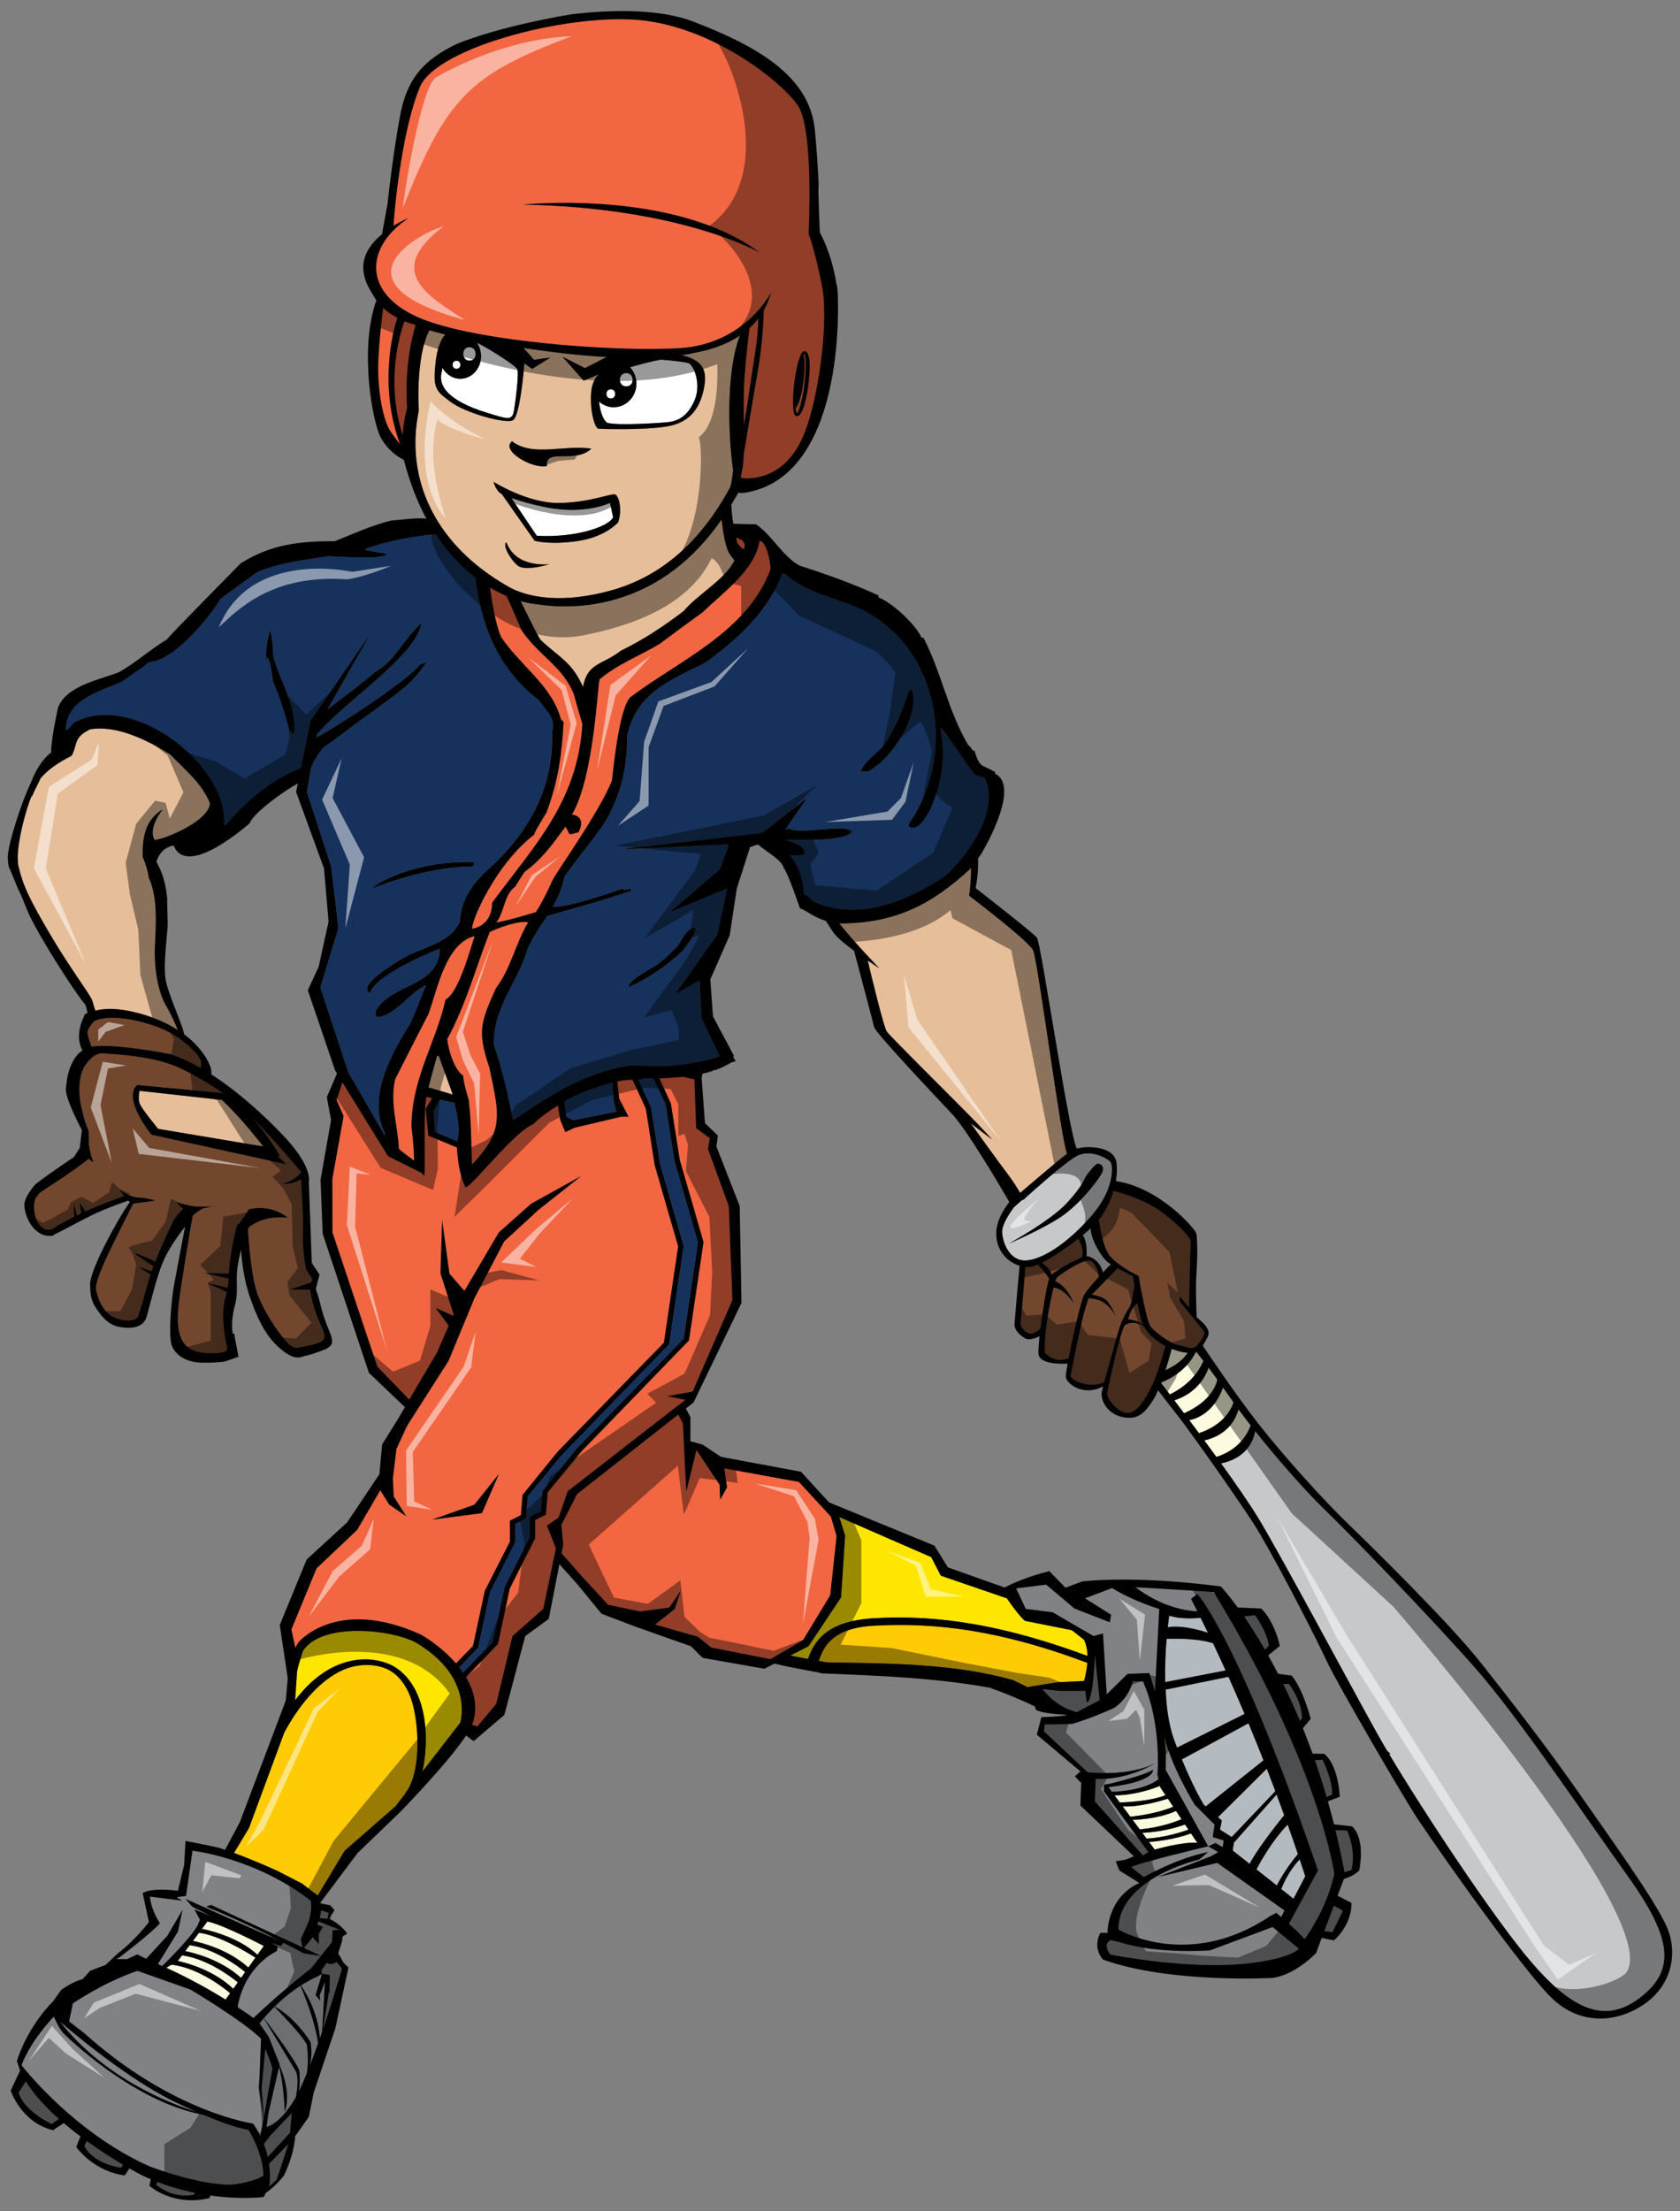 <?xml version="1.0" encoding="utf-8"?>
<!-- Generator: Adobe Illustrator 17.0.0, SVG Export Plug-In . SVG Version: 6.00 Build 0)  -->
<!DOCTYPE svg PUBLIC "-//W3C//DTD SVG 1.1//EN" "http://www.w3.org/Graphics/SVG/1.1/DTD/svg11.dtd">
<svg version="1.1" id="Layer_1" xmlns="http://www.w3.org/2000/svg" xmlns:xlink="http://www.w3.org/1999/xlink" x="0px" y="0px"
	 width="152px" height="200px" viewBox="0 0 152 200" style="enable-background:new 0 0 152 200;" xml:space="preserve">
<rect x="0" y="0" width="152" height="200" fill="#808080" stroke="none"/>
<path id="color10" style="fill:#E6BE99;" d="M66.062,50.175c0.155,0.207,0.281,0.373,0.387,0.507
	c-0.761,1.672-3.455,3.172-4.588,4.583c-1.798,1.362-3.648,2.602-5.666,3.575c-1.774,1.361-3.014,1.069-3.451,3.282
	c-1.022-2.286-2.092-2.601-3.842-4.255c-0.356-0.528-1.4-2.715-1.797-3.507c0.833,0.243,1.35,0.279,1.333,0.268
	c0.93,0.153,2.067,0.256,3.359,0.202c1.218-0.051,2.566-0.239,3.979-0.652c3.8-1.109,6.978-3.543,9.511-7.192
	C65.403,48.023,65.64,49.611,66.062,50.175z M15.015,90.933c-0.674-1.129-1.06-3.215-1.003-5.146
	c0.054-1.741,0.351-4.516-0.562-6.44c0.013-0.25-0.325-1.462-0.537-1.806c-0.014-1.425,0.023-3.263,1.803-4.331
	c-1.095,1.432-1.009,2.396-0.704,2.771c1.434-0.242,4.983-1.895,4.983-3.354c-0.827-1.896-2.188-2.917-3.574-4.376
	c-1.994-1.265-4.839-2.699-7.27-2.285c-1.508,0.753-1.095,1.239-1.654,2.381c-1.167,0.598-2.205,1.261-2.861,2.106
	c0.014,0.053-0.505,1.016-0.643,1.346c-0.009,0.043-0.026,0.081-0.034,0.124c-0.011-0.001-0.062,0.062-0.126,0.144
	c-0.43,0.953-1.519,4.753-1.16,6.287c0.4,1.724,0.995,2.992,2.896,6.211c1.901,3.218,3.642,5.443,3.787,5.96
	c0.079,0.284,0.188,0.629,0.271,0.886c0.574-0.153,1.418-0.24,2.596-0.053c1.851,0.296,3.554,0.971,4.862,1.799
	C15.893,92.676,15.495,91.733,15.015,90.933z M93.474,85.953c-0.424-0.882-5.786-4.938-5.786-4.938
	c0.129-1.001,0.175-1.825,0.171-2.524c-0.045,0.057-0.077,0.097-0.078,0.091c-3.574,3.307-6.881,4.937-11.841,4.937
	c0,0.001,0,0.002,0,0.003c1.443,1.813,3.615,4.049,3.615,4.049s-0.446-0.287-1.049-0.699c0.334,1.406,1.451,6.028,1.723,6.418
	c0.32,0.46,5.646,5.719,7.35,7.457c1.705,1.739,2.182,2.317,2.182,2.317l-1.932-1.467c0,0,2.544,3.549,3.305,4.536
	c0.455,0.589,0.891,1.285,1.167,1.752c0.76-0.65,3.216-2.75,4.239-3.548C96.016,103.149,93.898,86.835,93.474,85.953z
	 M39.711,95.506H39.54c-0.074,0.255-0.14,0.524-0.212,0.786c-0.006,0.006-0.007,0.015-0.013,0.021
	c-0.032,0.117-0.065,0.236-0.1,0.362c0.002,0.013-0.003,0.022,0,0.035c-0.035,0.137-0.076,0.271-0.109,0.408
	c-0.007,0.006-0.011,0.014-0.018,0.02c-0.153,0.562-0.293,1.085-0.321,1.219c0,0,1.636,0.467,1.791,0.521
	c0.131,0.046,0.267,0.079,0.4,0.12c-0.049-0.19-0.746-2.061-1.076-2.983C39.791,95.786,39.722,95.6,39.711,95.506z M61.692,32.121
	c2.109-0.292,3.887-0.855,5.253-1.768c-1.313,3.354-1.023,9.397-0.614,12.164c-0.084,0.788-0.192,1.428-0.286,1.586
	c-2.615,4.838-6.145,7.952-10.516,9.228c-4.731,1.38-7.996,0.655-9.596-0.308c-6.541-3.729-9.328-9.662-8.039-15.892
	c0,0-0.334-4.762,0.958-7.261c0.443,0.13,0.913,0.26,1.435,0.388c-0.371,0.392-0.747,1.182-0.898,2.707
	c-0.216,2.183,0.048,2.404,1.418,3.412c1.369,1.006,4.951,1.985,5.601,1.634c0.61-0.329,0.99-4.409,1.026-5.141l0.717,0.495
	l1.653-1.029l-1.479,0.212l-0.966-1.07c2.881,0.413,5.038,0.678,7.527,0.814l-1.956,1.005l-2.038-1.025l1.915,2.16l1.36-0.57
	c-0.411,0.414-0.656,0.968-0.695,1.802c-0.084,1.716,0.386,3.131,0.691,3.118c0,0,4.083,0.154,6.21-0.213
	c2.127-0.366,2.987-1.743,3.322-3.47C64.014,33.458,63.586,32.601,61.692,32.121z M49.496,42.137
	c-0.201-1.662,2.525-0.152,4.005-1.553c-2.313-0.401-5.323,0.777-7.174-0.674C45.246,40.762,48.241,42.477,49.496,42.137z
	 M49.726,51.021c0,0-1.18,0.186-2.378-0.335c-1.199-0.521-1.531-1.642-1.531-1.642c-0.384,0.221,0.325,1.539,1.024,2.109
	C47.543,51.723,49.726,51.021,49.726,51.021z M55.665,44.725c-0.337-0.14-2.356,0.747-5.153,0.764
	c-2.8,0.016-5.862-1.912-5.862-1.912s0.229,0.868,0.746,1.106l2.98,4.232c0,0,1.396,0.389,3.918,0.014
	c2.522-0.374,3.643-1.698,3.643-1.698C56.312,46.075,56.004,44.867,55.665,44.725z M20.081,99.483l-7.452-0.824
	c0,0-0.151,0.601-0.016,1.083c0.134,0.479,1.696,2.355,1.696,2.355l9.509,1.594C23.023,102.673,21.505,100.803,20.081,99.483z"/>
<path id="color9" style="fill:#FFCB05;" d="M98.377,150.399c-0.069,0.899-0.302,1.636-0.302,1.636l-2.34,0.112
	c0,0-2.649,0.398-2.748,0.452c-0.448-0.218-0.897-0.436-1.346-0.653c-5.38-1.504-11.286-1.504-16.851-1.595
	c-0.263-0.049-0.49-0.089-0.711-0.13c0.442-1.283,1.21-2.999,5.052-3.189C83.22,146.831,89.224,146.937,98.377,150.399z
	 M37.474,154.684c-0.246-1.204-0.836-2.81-2.237-3.62c-0.816-0.443-2.25-0.72-3.819-0.176c-2.015,0.7-4.125,2.857-5.707,5.835
	l-3.184,8.614l-1.351,2.25c2.044,0.752,3.966,1.643,3.966,1.643l2.187,1.128c0.473,0.364,0.944,0.726,1.418,1.081l2.433-4.046
	l4.604-4.024l0.899-1.16h-0.037C37.867,160.765,38.008,157.304,37.474,154.684z"/>
<path id="color8" style="fill:#F26641;" d="M66.708,49.097c0,0-0.048-0.179-0.115-0.464c0.419,0.121,0.939,0.313,0.737,1.016h-0.145
	c-0.058-0.057-0.093-0.114-0.126-0.17c0,0.003-0.007,0.024-0.018,0.051L66.708,49.097z M75.174,137.167l-2.886-3.132l-6.755-1.229
	l0.246,1.72l-0.614,1.105l-0.061-1.35l-2.088-3.133l-0.921,3.746l-0.308-6.141l-0.423-0.818l-9.147,7.188l-1.425,2.778l0.164,1.802
	l-0.151,0.774l1.892,2.154l2.334,2.518l2.895,0.602l2.632-0.357l1.045-1.535l-0.553,1.658l-1.78,1.413l3.868,1.104l1.228,0.983
	l5.343,1.044l2.947-1.719l2.457-4.054l0.582-5.362L75.174,137.167z M40.318,90.4c-0.924,4.036-3.087,7.173-3.087,11.499
	c0.127,0.97,0.214,2.083,0.241,3.075c-0.597-0.432-1.443-1.059-1.384-1.104c-0.098-2.093-0.827-4.086-0.34-6.25
	c0.997-1.968,1.994-3.939,3.016-5.908c0.826-2.261,1.555-6.393,4.182-7.051C42.605,85.635,41.511,89.817,40.318,90.4z
	 M43.865,143.878l2.268-4.45v-1.895l0.993-0.499l0.153-1.826l3.181-3.92l9.605-9.848l1.291-8.713l-2.121-7.349l-0.799-5.094
	l-1.201-2.603c-0.022,0.003-0.047,0.004-0.07,0.006c0.002-0.007,0.003-0.012,0.005-0.019c-0.324-0.027-0.786,0.029-1.312,0.14
	l0.162,1.555l0.848,1.636H56.22l-4.24,0.999l-0.834,0.396l-0.463-1.123l-0.209-1.286c-0.801,0.498-1.568,1.049-2.247,1.691
	c-0.128,0.057-0.255,0.139-0.383,0.21c-1.237,0.782-3,2.781-4.257,4.139c-0.101,0.109-0.198,0.213-0.292,0.313
	c-0.221,0.233-0.422,0.441-0.593,0.606c-0.277,0.267-0.483,0.43-0.585,0.43c-0.531-1.064-0.694-2.344-0.779-3.6l-0.02,0.001
	l-2.563-1.064l-0.237-2.429l0.589-0.973l-0.524-0.111c-0.131,0.566-0.159,1.962-0.161,3.37c-0.001,1.115,0.013,2.232,0.007,2.96
	c-0.004,0.425-0.015,0.722-0.041,0.796c-0.098-0.055-0.181-0.145-0.259-0.248l-3.026-1.513l-4.12-6.667l-0.53,1.589l0.634,1.459
	l-1.018,5.672l0.01,4.848l4.052,12.121l2.897,3.006l2.494-4.234l1.078-2.455l-1.179-1.605L41,118.995l0.047-0.107l-1.198-3.732
	l0.154-4.81l0.659,4.849l1.357,1.559l3.107-5.28l2.924-2.6l4.549-2.519l-3.899,3.086l-3.086,2.844l-2.681,5.116l-2.355,5.687
	l-3.147,4.927l-0.001,0.011l-0.004-0.004l-0.584,0.915l-0.976,2.112l-0.324,2.681l0.081,1.625l1.138,1.786l-1.544-1.055
	l-0.813-1.301l-2.09,3.586l-3.677,3.481l-2.275,5.524l0.36,1.666l0.253-0.474c0,0,3.422-4.203,11.099-0.733
	c0.806,0.458,2.115,1.382,3.182,2.611l1.539-1.581L43.865,143.878z M39.1,137.442l3.823-1.355l2.219-2.778l-1.539,3.545
	L39.1,137.442z M67.303,38.474c-0.02-1.482-0.045-3.09,0.07-4.503c0.18-2.244,0.361-3.724,0.436-4.292
	c0.297-0.271,0.567-0.564,0.811-0.883c-0.015,0.545-0.078,1.813-0.35,3.472C67.992,33.973,67.656,36.459,67.303,38.474z
	 M72.098,37.404c-0.022-0.034-0.078-0.158-0.107-0.529c0.244-0.125,0.553-1.155,0.715-2.444c0.131-1.051,0.119-1.932,0-2.332
	c0.016-0.026,0.033-0.056,0.047-0.073c0.125,0.04,0.251,0.961,0.031,2.716C72.57,36.434,72.238,37.296,72.098,37.404z
	 M50.546,137.248l-1.064,0.736l0.818,2.047l-1.146,5.485l-2.785,2.457l-1.474,6.141l-1.72,2.048l-0.457-0.176
	c0.562-1.559,0.2-3.025-0.554-4.288l2.89-3.018l1.063-4.996l2.299-4.553v-1.65l0.969-0.484l0.169-2.026l3.063-3.708l9.715-10.027
	l1.319-8.897l-2.144-7.421l-0.812-5.128l-1.033-2.254c0.721-0.032,1.438-0.072,2.145-0.145l1.019,0.225l0.164,4.421l1.229,0.901
	l-0.165,0.983l1.884,5.158l0.327,8.516l-3.602,8.271l-2.294,0.408l1.639,0.328l-10.644,8.271L50.546,137.248z M49.462,73.453
	c1.07-2.966,1.361-5.155,1.532-8.169c-0.098-0.073-0.171-0.146-0.244-0.219c-0.803-3.063-3.695-4.864-5.421-7.465
	c-0.542-1.279-0.84-3.339-0.995-4.457c0.529,0.313,1.032,0.561,1.495,0.758c0.403,0.838,1.224,2.797,1.37,3.115
	c1.556,2.286,3.696,3.234,4.718,5.762c0.242,0.9,0.512,1.799,0.778,2.724c-0.438,7.027-4.353,10.965-8.17,16.145
	c0,1.216-0.606,2.139-1.823,2.358c0.034-0.703,1.088-3.245,2.839-5.605c0.793-1.068,1.729-2.1,2.778-2.905
	C48.415,75.203,48.415,75.203,49.462,73.453z M37.611,29.392c-0.78,2.54-0.914,5.313-0.776,7.514
	c-0.229,0.816-0.354,1.636-0.398,2.454c-1.6-4.925-0.214-9.303,0.157-10.297c0.002-0.002,0.002,0,0.002,0
	C36.776,29.143,37.364,29.309,37.611,29.392z M34.664,27.862c0.326,0.302,0.759,0.596,1.297,0.882
	c-0.487,1.351-1.665,6.346,0.234,11.426c-0.363-0.441-0.729-0.921-0.949-1.297c-0.548-0.947-0.989-3.01-1.032-5.232
	C34.182,31.871,34.525,28.964,34.664,27.862z M37.418,28.511c4.741,2.348,18.294,3.356,24.139,2.973
	c5.847-0.383,8.204-5.016,8.204-5.016c-0.166,0.584-0.385,1.115-0.661,1.6c-0.016,0.746-0.093,2.911-0.526,5.392
	c-0.416,2.405-1.031,6.087-1.279,7.583c-0.02,0.527-0.06,0.991-0.13,1.36c-0.065,0.328-0.153,0.823-0.153,0.823
	s3.915,0.763,5.808-4.128c1.3-3.354,2.166-10.087,1.559-13.208c-0.604-3.122-1.219-4.763-1.219-4.763s0.494-9.399-0.958-11.558
	c-1.452-2.162-7.355-6.85-13.784-7.693C51.993,1.033,39.548,4.206,38,7.848c-1.527,3.594-2.256,10.326-2.393,12.468
	c0.005,0.031,0.008,0.062,0.015,0.093c0.724-0.439,1.325-0.671,1.325-0.671C33.277,22.159,32.681,26.163,37.418,28.511z
	 M71.866,34.628c0.167-1.334,0.454-2.438,0.716-2.746c0.027-0.032,0.111-0.132,0.221-0.117c0.555,0.069,0.508,1.624,0.334,3.016
	c-0.155,1.231-0.516,2.922-1.069,2.853c-0.175-0.022-0.265-0.251-0.305-0.765C71.721,36.304,71.758,35.487,71.866,34.628z
	 M68.743,22.853c0,0-7.036-4.086-21.459-4.348C47.284,18.506,61.022,17.068,68.743,22.853z M48.487,82.498
	c-2.237,0.656-2.237,0.656-3.6,0.949c0.779-0.973,0.683-2.505,1.728-3.259c0.268-0.462,0.559-0.899,0.851-1.337
	c1.58-1.144,2.528-2.505,3.695-4.086c0.122,0.218,0.243,0.438,0.364,0.68c0.317,0,0.365-0.072,0.803-0.169
	c0.414-0.727,0.365-1.482-0.584-1.604c1.99-3.325,2.311-11.694,2.505-12.228c1.556-1.337,3.648-2.141,5.397-3.186
	c1.313-0.973,2.627-1.944,3.938-2.893c1.851-1.8,4.695-3.769,5.132-6.445c0.631,0,1.021,1.994,0.996,2.578
	c-2.09,5.641-8.194,8.194-12.668,11.549c-0.897,0.834-1.435,5.252-1.679,7.537c-0.085,0.216-0.177,0.413-0.266,0.617
	c-0.489,1.06-1.219,2.313-1.979,3.535c-1.54,2.475-3.204,4.816-3.249,5.136C49.46,80.771,49.022,81.646,48.487,82.498z
	 M44.866,89.38c-1.338,3.039-1.727,3.841-0.584,7.197c0.875,4.23,1.386,5.642-1.581,8.754c-0.119-4.183-0.119-4.183-0.292-5.837
	c-0.219-0.778-0.438-1.435-0.511-2.212c-0.801-0.535-1.337-2.311-1.435-3.309c1.678-3.063,2.577-6.443,3.843-9.676
	c0.826-0.413,2.675-1.069,3.476-0.875C46.616,85.392,46.252,87.556,44.866,89.38z"/>
<path id="color7" style="fill:#FFE600;" d="M98.393,149.772c-9.143-3.411-15.057-3.632-19.189-3.422
	c-4.628,0.228-5.602,2.3-6.1,3.693c-1.115-0.204-1.465-0.274-1.579-0.323l1.622-0.824l2.947-4.422l0.369-5.588l-0.528-1.68
	l8.318,3.628l0.867,1.676l5.977,2.051c0.509,0.736,1.171,1.64,1.629,2.033l4.253,0.849l1.096,0.862
	C98.299,148.75,98.377,149.267,98.393,149.772z M40.571,151.149l0.016-0.018c-0.627-0.861-1.558-1.746-2.952-2.564
	c-2.103-1.174-8.459-1.908-10.219,0.732c-0.392,1.174-0.538,1.859-0.538,1.859l-0.175,2.615c1.267-1.664,2.688-2.791,4.259-3.336
	c2.353-0.816,4.123-0.023,4.621,0.245c1.369,0.792,2.31,2.273,2.72,4.282c0.357,1.752,0.258,3.745-0.086,5.261l3.427-4.423
	c0,0,0.698-2.208-1.021-4.619C40.605,151.175,40.591,151.157,40.571,151.149z"/>
<path id="color6" style="fill:#16325C;" d="M39.785,85.806c-1.41,0.559-5.933,2.529-6.297,4.013
	c-1.435-0.706,3.161-3.258,3.331-3.357c1.726-0.851,4.011-1.289,4.788-3.112c0.147-2.456,1.581-3.89,3.333-5.422
	c3.283-3.283,5.178-7.076,5.008-11.793c0.364-1.216-0.51-1.774-1.167-2.771c-4.066-3.098-5.328-7.417-5.778-11.118
	c-1.201-0.916-2.453-2.177-3.587-3.91c-1.731,0.084-4.935,0.738-6.39,1.338c0.024,0.195,1.937,0.307,1.962,0.501
	c-0.634,0.461-4.417,0.156-5.245,0.132c-2.187,0.34-4.448,0.582-6.491,1.459c-1.118,0.802-2.212,1.604-3.308,2.407
	c-1.021,1.775-4.351,5.713-6.467,5.713c-0.437,0.39-0.437,0.39-2.455,1.775c-2.139,0.949-5.058,1.629-5.058,4.4
	c0.291-0.194,0.291-0.194,0.681-0.68c5.203-2.967,14.006,3.744,13.64,9.215c0.024,0,0.073,0.025,0.122,0.049
	c1.866-2.191,4.14-4.166,6.817-5.178l0.868-4.285l5.544-8.072l-4.003,7.056c1.445-1.149,2.963-2.209,4.342-3.42
	c1.848-1.021,2.649-3.137,4.158-4.377c-0.454,2.953-7.144,7.232-9.456,10.066l-0.045,0.256c1.354-0.648,8.547-5.302,9.354-6.602
	c0.194,0,0.365-0.146,0.582-0.171c-1.337,2.115-3.111,3.087-5.056,4.596c-1.434,0.972-2.82,2.14-4.279,3.113
	c-0.477,0.61-0.823,1.188-1.074,1.753l-0.393,2.242l2.201,6.768l0.652,5.544l-1.631,5.381l2.528,7.665l3.281,5.691
	c0.01-0.066,0.019-0.132,0.028-0.189c-1.653-3.308,0.632-7.246,2.31-9.944c0.655-1.435,1.144-2.895,1.435-3.429
	c-1.435,0.559-2.895,2.87-4.474,2.87C34,91.858,34,91.858,33.976,91.468C35.213,88.99,39.785,89.282,39.785,85.806z M26.339,66.328
	v-0.242h-0.17c-0.391-1.556-0.877-3.063-1.509-4.523c0-0.486-0.268-2.115-0.511-2.115v0.242h-0.097
	c0.023-0.972,0.073-1.823,0.413-2.722c0.194,1.045,0.194,1.045,0.269,2.407c0.704,2.503,1.969,4.084,1.92,6.879
	C26.532,66.279,26.435,66.304,26.339,66.328z M42.897,77.975c-0.024,0.121-0.049,0.244-0.073,0.389
	c-4.251,0.004-8.9,1.873-9.119,1.994C33.583,80.187,37.189,77.801,42.897,77.975z M51.88,101.317L51.232,101l-0.145-1.398
	c0.998-0.556,2.059-1.005,3.142-1.337c0.399-0.135,0.791-0.246,1.171-0.343l0.122,1.669l0.25,0.955L51.88,101.317z M41.351,100.885
	c0.103,0.648,0.268,1.616-0.006,2.324l-1.993-0.84l-0.119-1.874l0.562-1.039l1.326,0.281c0.021,0.108,0.05,0.217,0.066,0.325
	C41.246,100.336,41.307,100.608,41.351,100.885z M61.03,105.025l2.121,7.348l-1.291,8.712l-9.606,9.85l-3.181,3.919l-0.152,1.827
	l-0.995,0.498v1.894l-2.266,4.45l-1.07,4.986l-2.694,2.767c-0.107-0.157-0.22-0.313-0.338-0.462l1.703-1.779l1.063-4.994
	l2.299-4.555v-1.648l0.97-0.485l0.169-2.026l3.063-3.708l9.714-10.027l1.319-8.897l-2.144-7.419l-0.813-5.129l-1.145-2.5
	c0.139-0.011,0.276-0.023,0.415-0.032c0.006-0.019,0.011-0.044,0.017-0.063c0.316-0.033,0.627-0.028,0.938-0.014l1.104,2.395
	L61.03,105.025z M89.094,70.341c-0.291-0.097-0.582-0.17-0.851-0.243c-0.607-0.608-2.846-4.255-3.161-4.255
	c0.486,2.7,0.195,4.863-0.925,7.418c-0.364,0.559-1.043,2.017-1.942,1.506v-0.242c4.837-6.955,2.381-17.604-6.151-20.133
	c-1.728-0.656-3.72-1.19-5.059-2.528h-0.219c-1.291,3.477-4.109,6.005-7.004,8.097c-3.306,1.629-6.151,2.747-7.026,6.516
	c0,2.894-0.559,5.35-1.968,7.804c-1.169,1.751-2.53,3.307-3.723,5.009c-0.169,0.925-0.558,1.873-1.044,2.699
	c1.313,0.17,5.786-1.459,6.322-1.604c0.023,0.024,0.072,0.048,0.121,0.097c0.194-0.049,0.389-0.073,0.608-0.097
	c0,0.048,0,0.121,0.024,0.195c-2.918,0.948-2.918,0.948-7.562,2.261c-0.681,0.924-1.264,1.872-1.776,2.918
	c-0.972,3.282-3.088,5.204-3.088,8.706c0.779,2.236,1.314,4.547,1.751,6.88c3.331-2.312,6.638-4.426,10.699-4.984
	c0.998,0.024,1.994,0.049,2.991,0.073c1.795-0.123,3.433-0.389,5.013-0.89l-1.654-3.451l-0.16-3.433l-2.235,1.278l3.833-5.429
	l0.878-4.151l-5.189,2.156l4.551-3.912l0.798-2.235l-10.059,0.477l13.093-1.517l4.071-3.193l-2.046,2.969
	c0.13-0.064,0.238-0.132,0.292-0.208c1.025,0.688,5.047-0.456,5.812,0.308c-0.657,0.997-5.204,0.73-6.029,0.73
	c0.606,0.292,1.943,0.56,1.677,1.362c-0.706,0.096-0.706,0.096-1.289,0.047c0.947,1.241,1.119,2.019,1.289,3.55
	c0.341,0.073,0.535,0.414,0.826,0.633c4.036,1.872,8.607-0.048,12.01-2.358C87.685,77.222,90.456,73.284,89.094,70.341z
	 M59.42,87.282c0.924-0.754,0.924-0.754,1.897-1.726c0.364-0.535,0.827-1.654,1.556-1.654c0.293,0.413-0.874,1.75-1.117,2.115
	c-1.532,1.41-2.968,2.383-4.84,3.259C56.698,88.717,59.006,87.551,59.42,87.282z M78.516,69.782
	c-0.461-0.024-0.461-0.024-0.631,0.048c0.146-0.802,1.41-1.726,1.97-2.287c1.167-1.604,1.75-3.232,2.407-5.13h0.268
	C83.232,64.773,80.632,68.736,78.516,69.782z"/>
<path id="color5" style="fill:#C7C8CA;" d="M100.279,114.195c0.064,0.047,0.144,0.098,0.23,0.152
	c-0.138,0.139-0.409,0.412-0.725,0.744c-0.22-0.921-0.908-1.382-1.385-1.469c-0.027-0.006-0.057-0.004-0.093-0.002
	c0.027-0.45,0.028-1.392-0.35-1.904c0.257-0.21,0.495-0.418,0.71-0.613C98.742,112.225,99.705,113.782,100.279,114.195z
	 M100.47,105.091c0.274,0.353,0.334,2.444-1.587,4.72s-4.279,4.004-5.925,4.179c-1.644,0.174-2.282-1.688-2.287-2.597
	c-0.004-0.67,0.697-1.704,1.064-2.202l0.78-0.692l0.045,0.045c0,0,3.74-3.428,4.921-4.022
	C98.664,103.928,100.197,104.741,100.47,105.091z M99.299,105.252c-0.238,0.024-1.119,1.177-1.143,1.306
	c0,0-0.238,0.762-1.693,2.315c-1.455,1.554-5.18,3.605-5.18,3.605s3.092-1.324,4.736-2.44c1.646-1.116,3.177-3.092,3.609-3.82
	C100.063,105.49,99.539,105.227,99.299,105.252z M147.299,169.711c-4.081-5.707-9.873-14.361-13.852-18.885
	c-3.979-4.521-11.385-12.17-13.561-14.26c-1.589-1.529-4.152-4.403-6.323-7.139c-0.415,2.277-2.466,2.812-3.089,2.923
	c1.386,1.925,2.695,3.814,3.473,5.118c2.269,3.811,8.068,14.663,10.64,19.292c0.268,0.48,0.589,1.037,0.955,1.654
	c0.012-0.002,0.02-0.008,0.031-0.01c0.069,0.085,0.142,0.156,0.217,0.224c-0.035,0.012-0.063,0.021-0.099,0.034
	c3.202,5.359,9.49,14.854,12.755,18.682c3.7,4.34,6.704,5.818,9.923,3.351C151.589,178.23,151.378,175.414,147.299,169.711z"/>
<path id="color4" style="fill:#73472E;" d="M28.642,118.911c0.433,1.116,0.861,1.794,0.685,2.163
	c-0.176,0.368-1.073,0.581-1.761,0.692c-0.687,0.113-0.916,0.295-1.461-0.23c-0.545-0.523-1.883-2.303-2.691-4.193
	c-0.671-1.563-0.914-5.034-0.976-6.171c0.072-0.131,0.143-0.228,0.207-0.274c0.466-0.331,1.605-0.969,3.418-0.759
	c0,0-1.481-1.3-3.563-0.757c0,0-0.792,1.301-0.978,1.353c-0.184,0.05-0.76,3.125-0.79,4.012c-0.005,0.146-0.012,0.292-0.019,0.44
	c-0.559-0.015-2.557-0.067-2.347-0.056c0.202,0.009,1.815,0.39,2.316,0.51c-0.021,0.279-0.048,0.561-0.087,0.822l-1.863-0.44
	l1.795,0.835c-0.034,0.161-0.072,0.316-0.115,0.452c-0.215,0.656-0.303,1.482-0.153,2.874c0.152,1.394,0.404,1.723,0.196,1.98
	c-0.205,0.257-2.392,0.43-3.334-0.223c-0.94-0.654-1.202-2.017-0.929-4.168c0.276-2.152,0.819-5.338,1.042-6.678
	c0.082-0.495,0.158-0.879,0.219-1.167c0.224-0.185,0.708-0.569,0.988-0.647c0.368-0.104,1.03-0.169,1.03-0.169
	s-1.705,0.039-2.043-0.026c-0.337-0.064-1.491-0.339-1.491-0.339l0.628,0.578c-0.192,0.199-0.603,0.64-0.774,0.898
	c-0.164,0.252-1.099,2.269-1.739,3.865c-0.449-0.2-1.92-0.857-1.854-0.741c0.063,0.107,1.209,0.865,1.682,1.175
	c-0.06,0.157-0.117,0.308-0.167,0.449l-1.209-0.395l1.109,0.68c-0.033,0.098-0.06,0.188-0.086,0.273
	c-0.407,1.391-0.919,3.411-1.099,3.621c-0.18,0.207-0.706,0.475-1.89,0.09c-1.187-0.388-1.71-1.836-1.845-2.596
	c-0.133-0.761,1.067-3.173,1.676-4.419c0.528-1.083,1.446-2.903,1.681-3.369l2.009-0.26c0,0-0.631-0.262-1.517-0.292
	c-0.889-0.031-1.767-0.743-1.767-0.743l0.444,0.611c-0.591,0.214-2.234,0.818-3.512,1.381l-0.504-0.791l0.138,0.955
	c-0.139,0.066-0.271,0.129-0.395,0.19l-0.255-1.122l0.013,1.248c-0.673,0.354-1.16,0.64-1.543,0.833
	c-0.471,0.438-1.102,0.548-1.594-0.098c-0.469-0.618-0.621-1.617-0.368-2.35c0.056-0.162,0.166-0.256,0.291-0.313
	c-0.013-0.034-0.026-0.068-0.04-0.101c0.348-0.267,0.884-0.612,1.701-1.148c1.921-1.257,2.858-2.039,2.858-2.039l0.447,0.316
	c0,0-0.441-1.153-0.417-1.918c0.025-0.766-0.059-1.063-0.059-1.063s-0.281-0.438-0.638-2.134c-0.358-1.696-0.068-3.095,0.424-3.749
	c0.495-0.658,0.939-1.063,1.68-0.991c0.738,0.072,4.479,0.18,6.927,1.37c1.414,0.688,2.731,1.456,3.956,2.341
	c-0.172-0.1-0.266-0.144-0.266-0.144l-7.665-0.723c-1.364,1.261,1.302,4.502,1.302,4.502l12.191,2.673l-0.775-0.774l0.217,0.029
	c-0.898-1.524-1.791-2.669-2.578-3.518c0.035,0.033,0.069,0.065,0.103,0.102c1.88,1.866,4.398,4.871,4.398,4.871
	s-0.6,0.848-1.74,1.046c0,0,0.758,0.147,1.721-0.401c0,0,0.23,3.526,0.171,5.021c-0.059,1.492,0.286,3.152,0.286,3.152l0.546,0.805
	l-0.068,0.344l-1.965,0.662l1.837,0.005C28.045,116.642,28.208,117.796,28.642,118.911z M15.325,95.316
	c0.921,0.285,1.867,0.722,2.814,1.261c0.087-0.214,0.143-0.566-0.142-0.973c-0.465-0.668-1.789-1.973-3.666-2.684
	c-1.875-0.711-4.406-1.2-5.785-0.573c0,0-0.625,0.614-0.624,1.053c0.002,0.298,0.223,0.909,0.363,1.265
	C10.231,94.32,15.325,95.316,15.325,95.316z M108.908,120.385c-0.165-0.199-2.2-2.717-2.2-2.717l0.044-0.426
	c0,0,0.4,0.513,0.814,1.026c0.014-0.609,0.133-5.741,0.172-5.957c0.041-0.227-0.717-1.236-2.58-2.646
	c-1.519-1.148-3.666-1.764-4.41-1.951c-0.285,0.962-0.751,1.897-1.317,2.6c0,0.002-0.002,0.004-0.002,0.006
	c0.133,0.988,0.437,2.627,1.02,3.302c0.863,0.994,2.571,1.771,2.571,1.771s0.184,1.08,0.416,2.202
	c0.094-0.039,0.068-0.008,0.008,0.038c0.227,1.086,0.498,2.196,0.692,2.397c0.397,0.407,1.683,1.476,2.464,1.615
	c0.781,0.141,1.222,0.491,1.667,0.067C108.713,121.291,109.074,120.582,108.908,120.385z M103.402,119.79
	c-0.053-0.112-0.099-0.234-0.135-0.353c-0.138-0.47-0.26-1.017-0.366-1.554c-0.651,0.491-0.823,1.439-0.823,1.439
	C102.666,119.364,103.136,119.615,103.402,119.79z M95.137,115.285c0.473-0.418,1.92-1.257,2.752-1.557
	c0.2-0.711-0.177-1.43-0.334-1.685c-1.068,0.838-2.326,1.689-3.288,2.164C94.548,114.403,95.06,114.816,95.137,115.285z
	 M93.886,114.385c-0.293,0.122-0.545,0.197-0.732,0.21c-0.126,0.008-0.251,0.004-0.376-0.009c-0.084,1.026-0.388,4.817-0.433,5.071
	c-0.053,0.292,0.319,0.83,0.801,0.949c0.375,0.094,0.815-0.287,0.991-0.462c0.204-1.69,0.538-3.747,0.776-4.487
	C94.811,115.434,94.291,114.749,93.886,114.385z M99.431,115.47c-0.07-0.368-0.257-1.085-0.646-1.374
	c-0.533-0.397-2.376,0.884-2.836,1.205c-0.239,0.165-0.354,0.238-0.472,0.573c0.332,0.134,1.116,0.586,1.683,2.028
	c0,0-0.84-1.362-1.84-1.45c-0.075,0.319-0.166,0.747-0.289,1.334c-0.463,2.201-0.601,4.462-0.454,4.589
	c0.136,0.122,0.87,0.951,2.104,0.475c0.382-2.019,1.098-5.131,1.386-5.692C98.268,116.771,98.867,116.081,99.431,115.47z
	 M102.219,118.171c0.143-0.244,0.325-1.313,0.411-1.867c-0.079-0.52-0.122-0.866-0.122-0.866s-0.727-0.362-1.394-0.733
	c-0.379,0.392-1.718,1.782-2.318,2.381c0.274,0.051,1.013,0.208,1.309,0.506c0.372,0.368,0.879,1.468,0.879,1.468
	s-0.676-1.096-1.362-1.389c-0.404-0.173-0.827-0.229-1.108-0.249c-0.562,1.133-1.57,6.738-1.639,6.945
	c-0.074,0.223,0.422,0.645,1.43,0.827c0.73,0.131,1.326-0.061,1.598-0.179c0.316-1.189,0.874-3.108,1.182-4.259
	C101.492,119.218,102.023,118.507,102.219,118.171z M103.447,119.888c-0.911-0.385-1.282-0.23-1.625-0.071
	c-0.367,0.167-1.516,5.437-1.632,6.088c-0.118,0.651,0.983,1.821,1.742,1.891c0.761,0.069,1.533-0.866,2.299-2.506
	c0.601-1.291,1.036-2.921,1.194-3.562C104.603,121.296,103.84,120.672,103.447,119.888z"/>
<path id="color3" style="fill:#B4BBC0;" d="M110.887,151.082l-5.461,1.053c-0.036-1.456,0.035-2.839,0.125-3.912
	c2.458-0.069,3.688,0.222,4.197,0.403C110.139,149.447,110.519,150.269,110.887,151.082z M109.287,147.669
	c-0.218-0.447-0.439-0.897-0.661-1.345c-0.656,0.062-1.911,0.118-2.84-0.201c0,0-0.059,0.393-0.132,1.049
	C106.242,147.073,107.375,147.06,109.287,147.669z M117.431,167.692c-0.247-0.726-0.559-1.627-0.933-2.671
	c-1.345,1.422-2.326,3.118-2.817,4.051l1.839,1.46c0.555-1.094,1.418-2.27,1.881-2.807
	C117.412,167.714,117.42,167.704,117.431,167.692z M117.59,168.164c-0.909,0.98-1.412,2.035-1.664,2.691l1.104,0.874l1.065-2.03
	C118.095,169.699,117.918,169.14,117.59,168.164z M114.613,159.972l-4.411,4.379l0.343,0.299l-0.162,0.829l1.054,0.667l3.951-4.143
	C115.143,161.351,114.885,160.675,114.613,159.972z M115.5,162.306l-3.861,4.354l-0.108,0.703l1.529,1.213
	c0.638-1.256,2.385-3.48,3.129-4.406C115.976,163.585,115.748,162.96,115.5,162.306z M112.96,155.861l-6.03,3.27
	c0.511,1.231,1.231,2.841,1.979,4.088l0.178,0.159l5.229-4.166C113.893,158.142,113.44,157.02,112.96,155.861z M111.145,151.657
	l-5.695,1.162c0.077,1.541,0.29,3.12,0.748,4.449c0,0,0.112,0.307,0.301,0.792l6.104-3.047
	C112.143,153.917,111.654,152.794,111.145,151.657z M23.867,182.534c-0.254,0.297-0.391,0.481-0.391,0.481l0.831,1.187l0.991,2.505
	l-0.016,0.068c0.363,0.843,1.028,2.723,0.478,4.215c0,0-0.045-2.268-0.51-4.067l-0.959,4.158l-0.18,1.305
	c1.341-0.42,2.455-2.339,2.667-2.723c0.124-0.698,0.247-1.744,0.002-2.309L23.867,182.534z M24.829,181.504
	c-0.401,0.394-0.722,0.75-0.95,1.018c0.487,0.643,2.773,3.692,3.193,4.725c0,0,0.117,0.956-0.032,1.909
	c0.229-0.471,0.467-1.016,0.711-1.609c0.234-1.206,0.012-2.641,0.012-2.641C27.212,183.924,25.257,181.935,24.829,181.504z
	 M24.853,181.477c1.95,1.061,3.241,3.218,3.241,3.218c0.14,0.805,0.068,1.549-0.064,2.153c0.252-0.652,0.507-1.344,0.752-2.038
	c-0.266-1.993-1.258-4.425-1.598-5.215C26.256,180.194,25.464,180.88,24.853,181.477z M28.973,180.949l-0.42-0.509l0.587-1.928
	l-0.332,0.207c-0.561,0.242-1.088,0.533-1.581,0.849c1.237,1.859,1.627,3.566,1.71,4.802c0.068-0.207,0.142-0.41,0.21-0.615
	l0.259-4.51l-0.491,1.227L28.973,180.949z"/>
<path id="color2" style="fill:#FCFADF;" d="M105.446,123.925c0.26-0.811,0.467-1.563,0.566-1.933
	c0.369,0.146,0.734,0.25,1.072,0.312c0.132,0.022,0.253,0.039,0.368,0.045C107.244,122.69,106.704,123.362,105.446,123.925z
	 M106.244,126.647c0.27,0.354,0.568,0.75,0.886,1.174c2.427-1.073,2.915-2.561,3.01-3.052c-0.295-0.409-0.558-0.766-0.788-1.071
	C108.612,125.795,106.806,126.483,106.244,126.647z M108.881,123.086c-0.316-0.412-0.539-0.683-0.669-0.837
	c-0.829,1.717-2.453,2.513-3.147,2.788c-0.007,0.016-0.012,0.028-0.017,0.044c0.173,0.223,0.444,0.581,0.794,1.039
	C107.781,125.173,108.578,123.816,108.881,123.086z M112.053,127.461c-0.555,2.061-2.355,2.657-3.092,2.818
	c0.361,0.489,0.729,0.988,1.093,1.491c2.085-0.652,2.851-2.146,3.104-2.857C112.769,128.416,112.4,127.931,112.053,127.461z
	 M111.609,126.844c-0.076-0.108-0.15-0.212-0.223-0.317c-0.26-0.374-0.501-0.719-0.73-1.04c-0.83,2.297-2.414,2.835-3.057,2.959
	c0.283,0.377,0.575,0.77,0.875,1.173C110.637,128.913,111.374,127.521,111.609,126.844z M104.966,161.64l-0.025-0.112
	c-0.613,0.254-2.217,0.827-4.098,0.859l0.473,0.637c0.723-0.023,2.873-0.138,4.134-0.661L104.966,161.64z M105.664,162.684
	c-0.629,0.197-2.607,0.781-4.086,0.692l0.693,0.939c0.758-0.082,2.511-0.322,3.875-0.91L105.664,162.684z M103.962,166.593
	l0.515,0.692c0,0,2.625-0.755,3.855-0.603l-0.574-0.857C106.223,166.381,104.613,166.544,103.962,166.593z M107.219,165.019
	c-1.602,0.578-3.143,0.717-3.87,0.75l0.391,0.522c1.587-0.085,3.147-0.581,3.788-0.81L107.219,165.019z M106.401,163.787
	c-0.584,0.268-1.861,0.726-3.917,0.811l0.634,0.857c1.839-0.159,3.241-0.69,3.782-0.919L106.401,163.787z M18.204,174.544
	l0.112-0.084c0,0,3.15,0.593,4.976,2.341L23.863,176c0,0-3.651-1.919-5.092-2.212L18.204,174.544z M16.761,176.462
	c0.748,0.153,3.213,0.757,5.047,2.424l0.375-0.525c-0.667-0.547-2.77-2.12-5.021-2.432L16.761,176.462z M17.455,175.544
	c0.759,0.154,3.196,0.757,5.017,2.407l0.637-0.895c-0.805-0.513-3.306-2.03-5.104-2.246L17.455,175.544z M16.107,177.332
	l-0.033,0.02c0.911,0.199,3.29,0.857,5.03,2.521l0.414-0.581c-0.65-0.53-2.774-2.134-5.05-2.443L16.107,177.332z M15.049,177.975
	c2.114,0.964,3.978,2.021,5.361,2.874l0.41-0.577c-0.391-0.336-2.766-2.284-5.306-2.58L15.049,177.975z"/>
<path id="color1" style="fill:#808285;" d="M109.974,166.686l-0.657,0.3l-3.857-6.932c0.063-0.969,0-1.993-0.121-2.985
	c0.72,2.891,2.748,6.15,2.748,6.15l1.805,1.811l-0.165,1.13l0.985,0.301l-0.081,0.602L109.974,166.686z M103.489,169.772
	c0,0,3.034-1.734,5.827-2.26l-0.823,0.679c0,0-7.302,1.655-7.302,6.324c0,0,6.32,3.769,13.703-1.203l0.576-0.302
	c0,0,0.174,0.138,0.451,0.373l0.287-0.602l-6.072-4.291l-5.416,1.281l4.84-1.884l0.658-0.376l-0.902-0.526
	c0,0-6.318,1.506-6.977,1.884L103.489,169.772z M99.141,160.887l-0.082,2.033l4.35,4.896l0.492-0.302l-1.454-1.987l-0.019-0.025
	l-2.548-3.484v-0.603l0.491-0.078c0,0,3.201-0.753,3.938-1.279c0,0,0.328,1.056-4.021,1.582l0.308,0.412
	c0.794-0.019,2.945-0.168,4.216-1.125l-0.092-0.417c0,0,0.41-4.597-1.313-8.437h-0.904c0,0-0.326,1.508-1.722,2.408
	c0,0-2.133,0.981-3.775,1.432c0,0-1.486,0.066-2.488,0.046l-0.058,0.636l3.942,3.691c0,0,3.692,0.449,6.153-0.831
	C104.557,159.455,102.094,161.038,99.141,160.887z M121.869,165.552l-1.045-0.026c0.297,1.221,0.574,2.489,0.826,3.814l0.628-0.245
	C122.73,167.284,121.869,165.552,121.869,165.552z M114.811,148.833c-0.243-1.431-1.271-2.748-1.271-2.748l-0.982,0.114
	c0.564,0.816,1.206,1.814,1.891,3.005L114.811,148.833z M117.808,155.386c-0.041-1.621-1.189-3.086-1.189-3.088l-0.514,0.015
	c0.503,1.024,1.011,2.133,1.512,3.337L117.808,155.386z M109.81,143.989c-0.366-0.023-0.946-0.062-1.633-0.108
	c-1.827-0.112-4.375-0.273-5.428-0.317c0,0,2.458,2.032,5.58,2.171c-0.189-0.371-0.381-0.745-0.574-1.119l0.574-0.451
	c0,0,3.691,3.919,10.915,25.009l-2.627,4.816c0.434,0.393,0.938,0.877,1.426,1.398c0.676-0.959,2.118-3.245,2.678-5.916
	C120.722,169.472,119.42,159.717,109.81,143.989z M98.935,147.967l0.862-0.226l0.338,5.497l1.878-1.845l1.968-0.074
	c0,0,0.233,0.65,0.517,1.671l0.386-7.469c0,0-2.296-0.679-4.267-1.89l-2.448,0.928l0.028,0.017l2.338,1.468l-0.122,0.68
	l-3.201-1.242l-2.557-2.163l-2.715,0.346l0.866,1.849l2.438,0.308L98.935,147.967z M120.518,162.315
	c0.081-1.318-0.862-3.163-0.862-3.163l-0.688,0.049c0.366,1.053,0.719,2.167,1.057,3.328L120.518,162.315z M119.817,174.666
	l0.739,0.077l0.945-1.92l-0.818-0.474L119.817,174.666z M109.481,176.399c0,0-4.677,0.378-8.208-0.752l-0.782-0.179
	c-0.236,0.11-0.666,0.442-0.037,1.309c0,0,7.876,1.583,13.374,0.678c0,0,2.873-0.376,3.692-1.204l-2.379-1.959L109.481,176.399z
	 M97.416,154.857l2.081-1.089l-0.437-4.105c0,0-0.126,4.292-0.74,4.292l-0.129-1.02h-2.332c0,0-0.604-0.07-1.542-0.178
	C94.76,153.342,95.771,154.428,97.416,154.857z M29.73,173.004l-0.685-0.237c-0.018,0.395-0.125,0.707-0.125,0.707l0.721,0.075
	L29.73,173.004z M30.097,174.573l0.634-0.031l-1.923-0.77l-0.107,0.298l0.518,0.207l-0.382,0.644l0.008,0.913l-0.559-0.622
	l-0.783,0.971l1.54,0.714l1.002-1.263L30.097,174.573z M17.822,191.024c-1.301-0.567-2.293-1.064-2.293-1.064
	c-4.617-2.305-10.095-7.118-10.095-7.118C9.406,187.921,15.283,190.223,17.822,191.024z M23.903,193.876l-0.015,0.108
	c0.149,0.388,0.256,0.758,0.333,1.103l2.023-2.199l0.144-1.763l-1.926,2.017L23.903,193.876z M2.33,188.244l-0.655,1.03
	c0.596,1.775,3.02,2.832,3.02,2.832l0.631-0.467C4.141,190.589,3.068,189.434,2.33,188.244z M25.658,175.704l-0.241,0.294
	c-0.272-0.071-0.577-0.17-0.902-0.286c0.249,0.127,0.464,0.246,0.63,0.348l-0.103,0.414c0,0-1.161,0.493-2.183,1.853
	c0.001,0.003,0.003,0.005,0.005,0.006l-0.019,0.008c-0.553,0.738-1.063,1.728-1.327,3.039l0.021,0.185
	c0.884,0.578,1.39,0.95,1.39,0.95c2.706-2.558,5.228-4.506,5.228-4.506l0.878-1.104l-1.552-0.231
	C27.484,176.673,26.775,176.282,25.658,175.704z M24.65,187.072c-0.102-0.412-0.402-1.171-0.649-1.777l-0.331,3.603l0.196,2.593
	l0.103-0.538L24.65,187.072z M18.39,191.269c-6.495-1.206-12.589-7.315-12.589-7.315c-0.494-0.48-0.929-1.566-0.929-1.566
	c-1.887,2.026-2.643,3.646-2.922,4.398c0.055,0.071,0.146,0.186,0.284,0.35c1.191,1.436,5.449,6.211,11.334,8.811
	c0,0,4.362,1.69,7.368,1.644c0,0,1.98-0.188,2.899-0.822c-0.044-2.116-1.35-4.132-1.35-4.132
	C21.363,192.45,19.768,191.853,18.39,191.269z M14.119,197.592c1.762,1.429,3.476,0.879,3.476,0.879l0.035-0.143
	c-1.066-0.217-2.211-0.529-3.384-0.982L14.119,197.592z M24.351,197.765l0.69-0.635l1.05-3.217l-1.752,1.792
	C24.523,196.945,24.351,197.765,24.351,197.765z M7.632,194.093c0.829,1.656,3.318,1.97,3.318,1.97l0.187-0.273
	c-0.895-0.532-2.064-1.268-3.287-2.149L7.632,194.093z M12.416,176.762l0.81,0.398l1.921-2.091l1.377-2.351l-0.427,1.99l-1.81,2.932
	c0.131,0.057,0.263,0.115,0.393,0.173c0.241-0.233,2.661-2.616,3.211-3.693l0.198-0.489l-0.496-0.939c0,0,0.604,0.243,1.478,0.605
	c-1.002-0.498-1.688-0.858-1.688-0.858l-0.596-0.694l8.73,3.891c-1.711-0.881-4.307-2.156-6.863-3.181l0.441-0.166l8.28,3.838
	l-0.167-0.717l0.601-1.351c0.507-1.107,0.304-2.157,0.304-2.157c-5.088-3.916-10.699-4.513-10.699-4.513l-0.582,4.091l-0.855,0.111
	l0.497,0.313l-2.903-0.367c0.103,1.294,0.903,2.41,0.903,2.41c-0.903,1.007-3.665,3.087-3.665,3.087l-0.298,0.158l0.981,0.001
	L12.416,176.762z M23.615,184.38c-1.704-1.649-6.377-4.433-6.377-4.433l-4.796-1.695c-3.093,1.038-5.851,2.947-5.851,2.947
	l-0.339,1.629l1.377,1.063c8.006,7.193,15.273,8.171,15.273,8.171c0.255,0.382,0.466,0.756,0.645,1.12l0.308-1.625l-0.417-2.695
	L23.615,184.38z M29.574,177.516l-0.497,0.688l0.063,0.31l0.703,0.111l-0.035,1.637l-0.048-0.121l-0.538,3.397
	c0.97-2.875,1.724-5.495,1.724-5.495l-0.505-0.602C30.074,177.769,29.724,177.613,29.574,177.516z"/>
<path id="fill" style="fill:#FFFFFF;" d="M62.827,36.243c-0.655,1.461-1.504,1.867-2.571,1.958c-0.471,0.04-4.397,0.318-5.326,0.035
	c-0.454-0.339-0.656-1.255-0.731-1.91c0.379,0.327,0.861,0.528,1.396,0.506c1.146-0.048,2.036-1.046,1.986-2.231
	c-0.022-0.541-0.243-1.02-0.578-1.384c0.916-0.27,1.938-0.537,2.812-0.698l-0.002,0.008c0,0,1.944,0.149,2.462,0.314
	C62.791,33.004,63.478,34.782,62.827,36.243z M49.385,45.876c-1.373-0.274-2.387-0.573-3.114-0.838l2.29,3.415
	c0,0,2.202,0.191,4.462-0.396c2.259-0.587,2.45-1.281,2.45-1.281l-0.283-1.294C55.189,45.481,52.948,46.587,49.385,45.876z
	 M55.279,36.037c0.532-0.022,0.497-0.846-0.035-0.824C54.715,35.235,54.749,36.059,55.279,36.037z M46.497,37.156
	c0.162-0.933,0.468-3.398,0.305-3.762c-0.169-0.36-2.937-2.103-3.643-2.379c0.211,0.316,0.343,0.697,0.36,1.115
	c0.047,1.131-0.76,2.083-1.805,2.127c-0.709,0.029-1.337-0.375-1.688-0.988c-0.02,0.163-0.036,0.284-0.042,0.306
	c-0.385,1.255,0.452,2.651,4.124,3.772C45.907,37.895,46.332,38.088,46.497,37.156z M56.689,34.946
	c0.774-0.033,0.724-1.235-0.051-1.203C55.863,33.776,55.913,34.978,56.689,34.946z M41.316,33.358c0.471-0.02,0.44-0.75-0.031-0.731
	C40.815,32.647,40.846,33.377,41.316,33.358z M42.498,32.62c0.751-0.031,0.7-1.252-0.05-1.22
	C41.699,31.43,41.75,32.651,42.498,32.62z"/>
<path id="outline" d="M96.019,110.038c-1.645,1.116-4.736,2.44-4.736,2.44s3.725-2.052,5.18-3.605
	c1.455-1.554,1.693-2.315,1.693-2.315c0.023-0.129,0.904-1.281,1.143-1.306c0.24-0.024,0.765,0.238,0.33,0.966
	C99.196,106.946,97.666,108.922,96.019,110.038z M148.556,181.403c-2.632,1.677-5.755,1.607-8.124-0.655
	c-2.371-2.263-9.385-12.076-12.209-16.303c-1.079-1.614-7.142-11.988-8.129-14.092c-1.65-3.521-5.295-10.403-6.625-12.476
	c-1.328-2.079-5.643-8.23-6.92-9.848c-0.913-1.158-1.506-1.936-1.767-2.282c-0.136,0.313-0.275,0.593-0.408,0.808
	c-0.798,1.266-1.417,1.895-2.81,1.611c-1.393-0.283-2.008-1.539-1.88-2.254c0.021-0.119,0.062-0.298,0.119-0.525
	c-1.8,0.967-3.309-0.257-3.369-0.83c-0.015-0.143,0.047-0.601,0.157-1.226c-0.672,0.034-2.581,0.049-2.634-0.9
	c-0.013-0.297,0.024-0.874,0.098-1.574c-0.263,0.122-0.863,0.371-1.199,0.234c-0.438-0.18-1.104-0.771-1.071-1.334
	c0.031-0.493,0.377-4.322,0.465-5.275c-0.962-0.289-1.837-1.108-2.059-2.302c-0.256-1.381,0.447-2.563,1.127-3.471
	c-0.972-1.67-3.871-6.57-5.176-7.951c-1.579-1.672-6.96-7.388-7.054-7.854c-0.081-0.391-1.399-5.341-1.817-6.909
	c-0.733-0.541-1.438-1.114-1.773-1.53c-0.187-0.232-0.461-0.66-0.768-1.168c-0.336-0.116-0.67-0.247-1.001-0.409
	c-0.477-0.264-0.927-0.574-1.364-0.759c0,0-1.055-3.149-1.478-3.666c-0.115-0.65-1.587-1.452-2.308-2.084l-0.714,0.234l-1.203,3.741
	l-0.639,4.231l-1.756,3.992l0.24,3.353l1.916,3.593l-0.104,0.037c0.092,0.142,0.177,0.288,0.252,0.442
	c-0.178,0.012-0.361,0.055-0.55,0.169c-0.41,0.247-0.839,0.446-1.283,0.608c-0.113-0.008-0.145,0.006-0.275,0.062
	c-0.003,0.01-0.006,0.021-0.009,0.031c-0.288,0.094-0.586,0.161-0.884,0.229l-0.089,0.381l0.302,4.101l1.165,1.123l-0.129,0.992
	l2.105,5.381l0.164,8.761l-4.34,9.007l-0.698,0.549l0.418,0.77l-0.005,2.184l1.106,0.307l1.657,1.105l7.247,1.352l2.531,2.766
	l9.54,3.915l1.214,1.964l5.137,1.826c1.839-0.98,4.048-1.479,4.048-1.479l1.453,1.495l1.512-0.566c0,0,4.514-0.6,12.555,0.453
	c0,0,0.595,0.631,1.521,1.901l2.131,0.093c1.272,1.281,1.682,3.39,1.682,3.39l-1.055,0.85c0.293,0.521,0.592,1.074,0.894,1.66
	l1.228,0.166c1.066,1.28,1.724,3.916,1.724,3.916l-0.709,0.836c0.297,0.735,0.59,1.505,0.877,2.304l1.063,0.023
	c1.314,1.094,1.394,3.881,1.394,3.881l-1.074,0.414c0.19,0.679,0.381,1.369,0.559,2.081l1.625,0.178
	c1.271,1.169,0.656,3.991,0.656,3.991c-0.441,0.423-0.98,0.651-1.391,0.771l-0.568,1.513l1.261,0.653
	c0,2.111-1.599,3.391-1.599,3.391l-1.096-0.223l-0.506,1.354c0,0-1.803,1.958-3.937,2.261c0,0-9.273,0.525-15.345-1.658
	c0,0-0.984-0.982-0.247-2.411h0.656c0,0-0.08-3.164,2.874-4.52l-1.807-1.131l-0.328-0.828l0.902-0.149l0.739-0.303l-4.84-4.595
	l0.08-2.032l-0.573-0.604l0.493-0.453l-3.94-3.314l0.411-1.58c0,0,1.426-0.049,2.255-0.169l-0.041-0.058c0,0-2.045-0.065-2.701-0.44
	c0,0-0.045-0.132-0.111-0.324c-1.33-0.617-2.703-1.192-4.08-1.683c-5.01-0.901-10.08-1.083-15.15-1.293
	c-1.281-0.296-2.268-0.39-4.318-0.885l-0.915,0.464l-5.588-0.982l-1.044-1.044l-5.035-1.781l-3.071-1.167l-2.211-2.701l-1.595-1.775
	l-0.965,4.946l-2.129,1.556l-1.884,7.124l-2.784,2.375l-0.676-0.507c-1.752,2.618-6.005,6.955-6.005,6.955l-3.814,3.666
	l-3.341,4.455l0.003,0.106l0.863,0.174l0.386,0.439l-0.511,0.8l0.123,0.014c1.035,0.527,1.536,1.297,1.536,1.297l-0.426,0.282
	l-0.03,0.386l-0.359,1.117l0.495,0.873l0.432,0.422l-1.182,5.481l-1.958,5.816l-0.449,2.209l-1.229,1.747
	c-0.035,0.526-0.198,1.866-1.019,3.558c0,0-0.755,0.992-1.629,1.551l-0.206,0.388c0,0-1.996,0.262-4.822-0.132l-0.075,0.233
	c-3.35,0.791-5.436-1.111-5.436-1.111l0.122-0.594c-0.291-0.122-0.585-0.252-0.878-0.395c0,0-0.404-0.209-1.054-0.581l-0.427,0.629
	c-2.881-0.386-4.385-2.571-4.385-2.571l0.382-0.955c-0.506-0.383-1.02-0.785-1.516-1.207l-0.964,0.642
	c-2.896-0.69-3.835-3.587-3.835-3.587l0.852-1.804c-0.005-0.008-0.009-0.016-0.012-0.023l-0.282-0.852
	c1.083-3.321,3.286-5.399,3.286-5.399l0.719-1.019c1.13-0.801,1.951-0.982,1.951-0.982l0.675-0.753l1.393-0.524l1.103-1.039
	c1.705-1.31,2.821-2.851,2.821-2.851l-0.568-2.621c0.959-0.526,3.193-0.199,3.193-0.199l0.562-2.336l0.123-2.171
	c0,0,2.205,0.422,3.018,0.613c0.187,0.059,0.375,0.121,0.566,0.187l1.334-2.498l4.156-11.002l0.18-1.992l-0.724-4.837l2.436-5.93
	l3.667-3.36l2.914-4.356l0.243-2.681l1.463-2.357l0.602-1.021l-3.262-3.109l-4.179-12.574l-0.191-4.896l0.948-5.388l-0.383-2.066
	l0.919-2.145l-0.167-0.269l-2.472-7.258l0.979-2.12l0.897-4.076l-0.408-4.811l-2.527-6.93l0.154-0.762
	c-1.251,0.657-4.056,2.699-4.353,3.588c0,0-5.667,5.085-6.881,2.017c-0.887,0.178-1.332,0.748-1.564,1.485
	c0.124,0.225,0.232,0.432,0.315,0.605c0.337,0.702,0.565,1.681,0.673,2.754c-0.038,0.076,0.042,1.668,0.04,2.368
	c-0.142,1.911-0.42,3.862-0.152,5.101c0.27,1.241,1.285,3.468,1.544,4.392l0.106,0.383c0.309,0.229,0.589,0.467,0.837,0.711
	c1.228,1.211,1.732,2.416,1.598,2.896c2.4,1.54,4.726,3.645,6.508,5.524c2.72,2.87,2.327,4.175,2.327,4.175l0.265,7.349l0.7,1.081
	l-0.326,1.249c0,0,0.019,0.104,0.066,0.313c0.103,0.035,0.424,1.537,0.595,2.056c0.531,1.604,0.866,1.952,0.792,2.532
	c-0.025,0.191-0.208,0.368-0.461,0.523c0.052,0.022-1.47,0.569-1.735,0.611c-0.613,0.092-0.99,0.593-2.326-0.469
	c-0.476-0.379-0.879-0.812-1.239-1.307l-0.36-0.547c-0.48-0.797-0.885-1.749-1.296-2.92c-0.573-1.63-0.752-3.434-0.81-4.304
	c-0.199,0.786-0.348,1.6-0.372,2.081c-0.052,1.093,0.102,1.928-0.178,2.921c-0.28,0.999-0.321,2.127-0.187,2.607l0.142-0.019
	c0,0.014-0.012,0.029-0.01,0.042c0.088,0.687,0.26,1.36,0.374,2.04c-0.421,0.167-0.851,0.314-1.282,0.449
	c-0.533,0.07-1.216,0.103-1.964,0.095c-1.643-0.019-2.542-0.804-2.806-1.607c-0.265-0.803-0.088-3.727,0.244-5.536
	c0.255-1.398,0.762-4.04,0.979-5.162c-0.446,0.56-1.209,1.582-1.758,2.666c-0.82,1.629-1.41,4.506-1.753,5.558
	c-0.344,1.056-1.716,1.003-2.521,0.828c-0.808-0.172-1.362-0.732-1.83-1.402c-0.467-0.666-0.739-1.069-0.733-2.467
	c0.008-1.32,2.538-5.943,3.593-7.411l-0.155-0.124c-0.379,0.128-1.105,0.386-2.273,0.862c-1.432,0.587-3.429,1.754-4.452,2.223
	l0.021,0.051c-1.517,0.356-2.565-1.273-2.684-2.656c-0.068-0.795,0.999-1.96,1.024-1.981c1.315-1.007,3.464-2.447,3.464-2.447
	l0.527-0.825l0.188-1.609c0,0-1.387-2.588-1.447-3.621c-0.039-0.012,0.142-1.181,0.142-1.181c0.179-0.854,0.563-1.863,1.355-2.401
	c-0.131-0.246-0.359-0.792-0.3-1.505c0.084-0.981,0.468-1.607,0.468-1.607s-0.101-0.108,0.29-0.271
	c-0.051-0.325-0.148-0.771-0.308-0.899c-0.255-0.209-3.018-4.281-4.622-7.302c-0.635-1.193-0.93-2.266-1.362-3.05
	c0,0-0.752-1.868-0.814-1.923c-0.097-0.42-0.13-0.842-0.073-1.302c0.164-1.295,1.193-4.525,2.054-6.35
	c0.425-1.104,1.024-2.118,1.833-2.737c0.024-1.436,0.631-4.061,0.631-4.061c0.755-1.994,3.744-2.504,5.52-3.209
	c1.531-0.851,2.796-2.043,4.304-2.942c0.68-0.802,6.71-6.906,6.71-6.906c2.774-1.725,5.301-1.994,8.511-1.994
	c1.701-0.68,3.33-1.434,5.105-1.872c0.707-0.033,2.443-0.299,3.177-0.153c-0.793-1.478-1.498-3.23-2.041-5.323
	c-0.599-0.315-1.434-0.866-2.071-1.993c-0.739-1.301-2.006-8.017-0.416-12.446c-0.155-0.227-0.296-0.457-0.422-0.691
	c-1.821-2.828,0.086-4.567,0.939-5.298c-0.011-0.011,0.48-2.614,0.479-2.626c0.183-1.739,0.867-7.163,1.39-9.138
	c0.67-2.356,1.839-3.957,4.844-5.414c4.084-1.681,10.322-2.686,10.322-2.686c3.994-0.492,8.202-0.471,11.105,0.641
	c5.663,2.17,10.535,4.867,11.013,9.783c0.171,1.78,0.277,3.48,0.347,4.938c-0.089,0.295,0.109,4.358,0.109,4.358
	s1.038,1.776,1.495,4.633c0.07,0.012,0.164,1.159,0.13,1.153c0.03,0.814,0.673,16.532-8.607,17.781
	c-0.14,0.007-0.268-0.008-0.392-0.034c-0.202,0.373-0.421,0.715-0.634,1.068c0.011,0.581,0.084,1.195,0.175,1.746
	c0.587,0.005,1.709,0.056,2.051,0.039c1.482,1.021,2.333,2.796,3.89,3.72c2.406,0.778,4.888,1.653,7.196,2.723v0.17
	c1.242,0.486,3.381,2.456,3.892,3.646h0.17c1.63,3.113,2.214,6.59,4.036,9.677c0.315,0.317,0.315,0.317,0.412,0.535h0.171
	c0.51,1.629,0.584,1.193,1.874,1.945v0.146c2.112,1.045-0.439,5.859-1.169,7.1c-0.002,0.028-0.175,0.282-0.382,0.573
	c0.059,1.483-0.219,2.67-0.219,2.67s5.189,4.024,5.553,4.493c0.365,0.469,2.9,17.794,3.604,19.067
	c1.189-0.306,3.382-0.134,3.583,1.247c0.076,0.527,0.055,1.105-0.046,1.696c3.964,0.589,7.137,4.291,7.261,4.707
	c0.125,0.426,0.133,2.24,0.031,3.566c-0.1,1.252,0,3.733,0.012,4.01c0.06,0.065,0.11,0.118,0.146,0.151
	c0.316,0.293,1.236,0.963,0.838,1.696c-0.136,0.248-0.264,0.515-0.43,0.747c0.543,0.814,2.95,4.403,5.035,7.069
	c2.369,3.023,5.956,6.982,8.249,9.185c2.292,2.207,9.064,8.884,11.838,12.385c2.776,3.501,6.119,7.819,8.79,11.658
	c2.668,3.84,7.12,9.971,8.12,12.39C151.847,176.799,151.186,179.726,148.556,181.403z M100.748,107.714
	c-0.285,0.962-0.751,1.897-1.317,2.6c0,0.002-0.002,0.004-0.002,0.006c0.133,0.988,0.437,2.627,1.02,3.302
	c0.863,0.994,2.571,1.771,2.571,1.771s0.184,1.08,0.416,2.202c0.094-0.039,0.068-0.008,0.008,0.038
	c0.227,1.086,0.498,2.196,0.692,2.397c0.397,0.407,1.683,1.476,2.464,1.615c0.781,0.141,1.222,0.491,1.667,0.067
	c0.446-0.422,0.808-1.131,0.642-1.328c-0.165-0.199-2.2-2.717-2.2-2.717l0.044-0.426c0,0,0.4,0.513,0.814,1.026
	c0.014-0.609,0.133-5.741,0.172-5.957c0.041-0.227-0.717-1.236-2.58-2.646C103.64,108.517,101.492,107.901,100.748,107.714z
	 M107.085,122.304c-0.338-0.062-0.703-0.165-1.072-0.312c-0.1,0.37-0.307,1.122-0.566,1.933c1.258-0.563,1.798-1.234,2.007-1.576
	C107.338,122.343,107.217,122.326,107.085,122.304z M103.268,119.437c-0.138-0.47-0.26-1.017-0.366-1.554
	c-0.651,0.491-0.823,1.439-0.823,1.439c0.588,0.041,1.058,0.292,1.324,0.467C103.35,119.678,103.304,119.556,103.268,119.437z
	 M98.308,113.621c0.036-0.002,0.065-0.004,0.093,0.002c0.477,0.087,1.165,0.548,1.385,1.469c0.315-0.332,0.587-0.606,0.725-0.744
	c-0.087-0.055-0.166-0.105-0.23-0.152c-0.574-0.413-1.537-1.97-1.611-3.092c-0.215,0.195-0.453,0.403-0.71,0.613
	C98.336,112.229,98.335,113.171,98.308,113.621z M63.586,55.364c-1.312,0.949-2.625,1.92-3.938,2.893
	c-1.749,1.045-3.842,1.848-5.397,3.186c-0.194,0.535-0.515,8.904-2.505,12.228c0.949,0.122,0.998,0.877,0.584,1.604
	c-0.438,0.098-0.486,0.169-0.803,0.169c-0.121-0.243-0.242-0.462-0.364-0.68c-1.167,1.581-2.115,2.942-3.695,4.086
	c-0.292,0.438-0.583,0.875-0.851,1.337c-1.045,0.754-0.948,2.286-1.728,3.259c1.362-0.293,1.362-0.293,3.6-0.949
	c0.535-0.851,0.973-1.726,1.386-2.627c0.045-0.32,1.709-2.661,3.249-5.136c0.76-1.222,1.49-2.475,1.979-3.535
	c0.099-0.214,0.189-0.42,0.266-0.617c0.244-2.285,0.782-6.703,1.679-7.537c4.474-3.355,10.578-5.909,12.668-11.549
	c0.024-0.584-0.365-2.578-0.996-2.578C68.281,51.595,65.436,53.563,63.586,55.364z M44.866,89.38
	c1.386-1.825,1.75-3.989,2.917-5.957c-0.802-0.194-2.65,0.462-3.476,0.875c-1.266,3.233-2.165,6.613-3.843,9.676
	c0.098,0.998,0.634,2.773,1.435,3.309c0.073,0.777,0.292,1.434,0.511,2.212c0.172,1.654,0.172,1.654,0.292,5.837
	c2.967-3.112,2.456-4.523,1.581-8.754C43.139,93.222,43.528,92.419,44.866,89.38z M40.318,90.4c1.192-0.583,2.287-4.765,2.627-5.739
	c-2.627,0.657-3.356,4.79-4.182,7.051c-1.022,1.969-2.019,3.94-3.016,5.908c-0.487,2.164,0.242,4.157,0.34,6.25
	c-0.059,0.046,0.788,0.673,1.384,1.104c-0.027-0.992-0.114-2.105-0.241-3.075C37.231,97.573,39.394,94.435,40.318,90.4z
	 M42.702,84.006c1.216-0.219,1.823-1.143,1.823-2.358c3.817-5.18,7.732-9.117,8.17-16.145c-0.267-0.925-0.536-1.824-0.778-2.724
	c-1.021-2.528-3.162-3.476-4.718-5.762c-0.146-0.318-0.967-2.277-1.37-3.115c-0.463-0.197-0.966-0.445-1.495-0.758
	c0.155,1.117,0.453,3.178,0.995,4.457c1.726,2.601,4.618,4.401,5.421,7.465c0.073,0.072,0.146,0.146,0.244,0.219
	c-0.171,3.015-0.462,5.203-1.532,8.169c-1.047,1.75-1.047,1.75-1.144,2.043c-1.048,0.806-1.984,1.837-2.778,2.905
	C43.79,80.761,42.736,83.303,42.702,84.006z M38.768,98.356c0,0,1.636,0.467,1.791,0.521c0.131,0.046,0.267,0.079,0.4,0.12
	c-0.049-0.19-0.746-2.061-1.076-2.983c-0.101-0.282-0.168-0.479-0.172-0.509H39.54c-0.025,0.086-0.116,0.411-0.225,0.807
	c-0.032,0.117-0.065,0.236-0.1,0.362c-0.042,0.154-0.084,0.308-0.127,0.463C38.935,97.7,38.796,98.223,38.768,98.356z
	 M39.232,100.495l0.119,1.874l1.993,0.84c0.274-0.708,0.109-1.676,0.006-2.324c-0.044-0.276-0.105-0.549-0.165-0.822
	c-0.016-0.108-0.045-0.217-0.066-0.325l-1.326-0.281L39.232,100.495z M66.594,48.633c0.066,0.285,0.115,0.464,0.115,0.464
	l0.334,0.433c0.01-0.028,0.018-0.048,0.018-0.051c0.033,0.057,0.068,0.113,0.126,0.17h0.145
	C67.533,48.946,67.013,48.754,66.594,48.633z M66.062,50.175c-0.422-0.563-0.66-2.151-0.774-3.189
	c-2.533,3.649-5.711,6.083-9.511,7.192c-1.414,0.413-2.762,0.602-3.979,0.652c-1.292,0.054-2.43-0.049-3.359-0.202
	c0.016,0.012-0.5-0.025-1.333-0.268c0.398,0.792,1.441,2.979,1.797,3.507c1.75,1.654,2.82,1.969,3.842,4.255
	c0.437-2.213,1.677-1.921,3.451-3.282c2.018-0.973,3.868-2.213,5.666-3.575c1.133-1.411,3.827-2.911,4.588-4.583
	C66.344,50.548,66.218,50.382,66.062,50.175z M37.418,28.511c4.741,2.348,18.294,3.356,24.139,2.973
	c5.847-0.383,8.204-5.016,8.204-5.016c-0.166,0.584-0.385,1.115-0.661,1.6c-0.016,0.746-0.093,2.911-0.526,5.392
	c-0.416,2.405-1.031,6.087-1.279,7.583c-0.02,0.527-0.06,0.991-0.13,1.36c-0.065,0.328-0.153,0.823-0.153,0.823
	s3.915,0.763,5.808-4.128c1.3-3.354,2.166-10.087,1.559-13.208c-0.604-3.122-1.219-4.763-1.219-4.763s0.494-9.399-0.958-11.558
	c-1.452-2.162-7.355-6.85-13.784-7.693C51.993,1.033,39.548,4.206,38,7.848c-1.527,3.594-2.256,10.326-2.393,12.468
	c0.005,0.031,0.008,0.062,0.015,0.093c0.724-0.439,1.325-0.671,1.325-0.671C33.277,22.159,32.681,26.163,37.418,28.511z
	 M67.303,38.474c0.353-2.015,0.688-4.501,0.966-6.207c0.272-1.659,0.335-2.927,0.35-3.472c-0.243,0.319-0.514,0.612-0.811,0.883
	c-0.075,0.568-0.256,2.048-0.436,4.292C67.258,35.384,67.283,36.992,67.303,38.474z M54.199,36.326
	c0.074,0.654,0.276,1.57,0.731,1.91c0.929,0.283,4.855,0.005,5.326-0.035c1.067-0.09,1.916-0.497,2.571-1.958
	c0.651-1.462-0.036-3.239-0.552-3.401c-0.518-0.165-2.462-0.314-2.462-0.314l0.002-0.008c-0.874,0.162-1.896,0.429-2.812,0.698
	c0.335,0.364,0.555,0.843,0.578,1.384c0.05,1.185-0.84,2.183-1.986,2.231C55.06,36.854,54.579,36.653,54.199,36.326z M55.279,36.037
	c0.532-0.022,0.497-0.846-0.035-0.824C54.715,35.235,54.749,36.059,55.279,36.037z M56.689,34.946
	c0.774-0.033,0.724-1.235-0.051-1.203C55.863,33.776,55.913,34.978,56.689,34.946z M40.026,33.268
	c-0.02,0.163-0.036,0.284-0.042,0.306c-0.385,1.255,0.452,2.651,4.124,3.772c1.799,0.549,2.224,0.742,2.389-0.19
	c0.162-0.933,0.468-3.398,0.305-3.762c-0.169-0.36-2.937-2.103-3.643-2.379c0.211,0.316,0.343,0.697,0.36,1.115
	c0.047,1.131-0.76,2.083-1.805,2.127C41.005,34.286,40.376,33.882,40.026,33.268z M41.316,33.358c0.471-0.02,0.44-0.75-0.031-0.731
	C40.815,32.647,40.846,33.377,41.316,33.358z M42.498,32.62c0.751-0.031,0.7-1.252-0.05-1.22
	C41.699,31.43,41.75,32.651,42.498,32.62z M36.196,40.17c-1.899-5.08-0.721-10.075-0.234-11.426
	c-0.538-0.287-0.971-0.58-1.297-0.882c-0.14,1.102-0.483,4.009-0.449,5.779c0.043,2.222,0.484,4.285,1.032,5.232
	C35.467,39.249,35.833,39.728,36.196,40.17z M36.835,36.906c-0.138-2.202-0.004-4.975,0.776-7.514
	c-0.247-0.082-0.835-0.248-1.016-0.329c0,0,0-0.002-0.002,0c-0.371,0.994-1.756,5.372-0.157,10.297
	C36.48,38.542,36.606,37.722,36.835,36.906z M45.933,53.022c1.601,0.963,4.865,1.688,9.596,0.308
	c4.372-1.276,7.901-4.39,10.516-9.228c0.094-0.158,0.202-0.798,0.286-1.586c-0.409-2.767-0.699-8.81,0.614-12.164
	c-1.366,0.913-3.144,1.476-5.253,1.768c1.894,0.48,2.322,1.337,2.004,2.975c-0.335,1.727-1.195,3.104-3.322,3.47
	c-2.127,0.367-6.21,0.213-6.21,0.213c-0.306,0.013-0.776-1.402-0.691-3.118c0.039-0.834,0.284-1.388,0.695-1.802l-1.36,0.57
	l-1.915-2.16l2.038,1.025l1.956-1.005c-2.489-0.136-4.646-0.402-7.527-0.814l0.966,1.07l1.479-0.212l-1.653,1.029l-0.717-0.495
	c-0.036,0.732-0.416,4.812-1.026,5.141c-0.65,0.351-4.232-0.628-5.601-1.634c-1.37-1.007-1.635-1.229-1.418-3.412
	c0.151-1.525,0.527-2.315,0.898-2.707c-0.522-0.127-0.992-0.257-1.435-0.388c-1.293,2.499-0.958,7.261-0.958,7.261
	C36.604,43.36,39.392,49.293,45.933,53.022z M16.374,96.65c-2.448-1.19-6.189-1.298-6.927-1.37c-0.74-0.072-1.185,0.333-1.68,0.991
	c-0.492,0.654-0.782,2.053-0.424,3.749c0.356,1.695,0.638,2.134,0.638,2.134s0.084,0.297,0.059,1.063
	c-0.024,0.765,0.417,1.918,0.417,1.918l-0.447-0.316c0,0-0.937,0.782-2.858,2.039c-0.817,0.535-1.354,0.881-1.701,1.148
	c0.014,0.033,0.027,0.067,0.04,0.101c-0.125,0.057-0.235,0.15-0.291,0.313c-0.252,0.732-0.101,1.731,0.368,2.35
	c0.491,0.646,1.123,0.535,1.594,0.098c0.383-0.193,0.87-0.479,1.543-0.833l-0.013-1.248l0.255,1.122
	c0.124-0.062,0.256-0.124,0.395-0.19l-0.138-0.955l0.504,0.791c1.277-0.563,2.921-1.167,3.512-1.381l-0.444-0.611
	c0,0,0.878,0.712,1.767,0.743c0.885,0.03,1.517,0.292,1.517,0.292l-2.009,0.26c-0.235,0.466-1.153,2.286-1.681,3.369
	c-0.609,1.246-1.809,3.658-1.676,4.419c0.135,0.76,0.659,2.208,1.845,2.596c1.185,0.385,1.71,0.117,1.89-0.09
	c0.18-0.21,0.692-2.23,1.099-3.621c0.026-0.085,0.054-0.175,0.086-0.273l-1.109-0.68l1.209,0.395
	c0.05-0.142,0.107-0.292,0.167-0.449c-0.473-0.31-1.62-1.067-1.682-1.175c-0.066-0.116,1.405,0.541,1.854,0.741
	c0.641-1.597,1.575-3.613,1.739-3.865c0.171-0.259,0.582-0.699,0.774-0.898l-0.628-0.578c0,0,1.154,0.274,1.491,0.339
	c0.338,0.065,2.043,0.026,2.043,0.026s-0.662,0.065-1.03,0.169c-0.28,0.078-0.765,0.463-0.988,0.647
	c-0.062,0.288-0.137,0.672-0.219,1.167c-0.223,1.34-0.766,4.525-1.042,6.678c-0.273,2.151-0.012,3.514,0.929,4.168
	c0.942,0.652,3.129,0.479,3.334,0.223c0.208-0.258-0.044-0.587-0.196-1.98c-0.149-1.392-0.062-2.218,0.153-2.874
	c0.043-0.137,0.081-0.291,0.115-0.452l-1.795-0.835l1.863,0.44c0.039-0.262,0.066-0.543,0.087-0.822
	c-0.501-0.12-2.114-0.501-2.316-0.51c-0.21-0.012,1.788,0.041,2.347,0.056c0.007-0.148,0.014-0.295,0.019-0.44
	c0.031-0.887,0.606-3.962,0.79-4.012c0.186-0.052,0.978-1.353,0.978-1.353c2.082-0.543,3.563,0.757,3.563,0.757
	c-1.813-0.21-2.952,0.428-3.418,0.759c-0.063,0.047-0.135,0.144-0.207,0.274c0.063,1.137,0.306,4.608,0.976,6.171
	c0.809,1.891,2.146,3.67,2.691,4.193c0.545,0.525,0.774,0.344,1.461,0.23c0.688-0.111,1.584-0.324,1.761-0.692
	c0.177-0.369-0.252-1.047-0.685-2.163c-0.434-1.115-0.597-2.269-0.597-2.269l-1.837-0.005l1.965-0.662l0.068-0.344l-0.546-0.805
	c0,0-0.344-1.66-0.286-3.152c0.06-1.494-0.171-5.021-0.171-5.021c-0.963,0.549-1.721,0.401-1.721,0.401
	c1.14-0.198,1.74-1.046,1.74-1.046s-2.518-3.005-4.398-4.871c-0.034-0.036-0.068-0.068-0.103-0.102
	c0.787,0.849,1.68,1.993,2.578,3.518l-0.217-0.029l0.775,0.774l-12.191-2.673c0,0-2.665-3.241-1.302-4.502l7.665,0.723
	c0,0,0.094,0.044,0.266,0.144C19.105,98.106,17.789,97.339,16.374,96.65z M20.081,99.483l-7.452-0.824c0,0-0.151,0.601-0.016,1.083
	c0.134,0.479,1.696,2.355,1.696,2.355l9.509,1.594C23.023,102.673,21.505,100.803,20.081,99.483z M14.332,92.92
	c-1.875-0.711-4.406-1.2-5.785-0.573c0,0-0.625,0.614-0.624,1.053c0.002,0.298,0.223,0.909,0.363,1.265
	c1.945-0.345,7.038,0.651,7.038,0.651c0.921,0.285,1.867,0.722,2.814,1.261c0.087-0.214,0.143-0.566-0.142-0.973
	C17.533,94.936,16.209,93.632,14.332,92.92z M18.995,72.625c-0.827-1.896-2.188-2.917-3.574-4.376
	c-1.994-1.265-4.839-2.699-7.27-2.285c-1.508,0.753-1.095,1.239-1.654,2.381c-1.167,0.598-2.205,1.261-2.861,2.106
	c0.014,0.053-0.505,1.016-0.643,1.346c-0.009,0.043-0.026,0.081-0.034,0.124c-0.011-0.001-0.062,0.062-0.126,0.144
	c-0.43,0.953-1.519,4.753-1.16,6.287c0.4,1.724,0.995,2.992,2.896,6.211c1.901,3.218,3.642,5.443,3.787,5.96
	c0.079,0.284,0.188,0.629,0.271,0.886c0.574-0.153,1.418-0.24,2.596-0.053c1.851,0.296,3.554,0.971,4.862,1.799
	c-0.193-0.48-0.591-1.423-1.071-2.223c-0.674-1.129-1.06-3.215-1.003-5.146c0.054-1.741,0.351-4.516-0.562-6.44
	c0.013-0.25-0.325-1.462-0.537-1.806c-0.014-1.425,0.023-3.263,1.803-4.331c-1.095,1.432-1.009,2.396-0.704,2.771
	C15.446,75.738,18.995,74.085,18.995,72.625z M31.515,96.981l3.281,5.691c0.01-0.066,0.019-0.132,0.028-0.189
	c-1.653-3.308,0.632-7.246,2.31-9.944c0.655-1.435,1.144-2.895,1.435-3.429c-1.435,0.559-2.895,2.87-4.474,2.87
	c-0.096-0.121-0.096-0.121-0.12-0.511c1.239-2.48,5.81-2.188,5.81-5.664c-1.41,0.559-5.933,2.529-6.297,4.013
	c-1.435-0.706,3.161-3.258,3.331-3.357c1.726-0.851,4.011-1.289,4.788-3.112c0.147-2.456,1.581-3.89,3.333-5.422
	c3.283-3.283,5.178-7.076,5.008-11.793c0.364-1.216-0.51-1.774-1.167-2.771c-4.066-3.098-5.328-7.417-5.778-11.118
	c-1.201-0.916-2.453-2.177-3.587-3.91c-1.731,0.084-4.935,0.738-6.39,1.338c0.024,0.195,1.937,0.307,1.962,0.501
	c-0.634,0.461-4.417,0.156-5.245,0.132c-2.187,0.34-4.448,0.582-6.491,1.459c-1.118,0.802-2.212,1.604-3.308,2.407
	c-1.021,1.775-4.351,5.713-6.467,5.713c-0.437,0.39-0.437,0.39-2.455,1.775c-2.139,0.949-5.058,1.629-5.058,4.4
	c0.291-0.194,0.291-0.194,0.681-0.68c5.203-2.967,14.006,3.744,13.64,9.215c0.024,0,0.073,0.025,0.122,0.049
	c1.866-2.191,4.14-4.166,6.817-5.178l0.868-4.285l5.544-8.072l-4.003,7.056c1.445-1.149,2.963-2.209,4.342-3.42
	c1.848-1.021,2.649-3.137,4.158-4.377c-0.454,2.953-7.144,7.232-9.456,10.066l-0.045,0.256c1.354-0.648,8.547-5.302,9.354-6.602
	c0.194,0,0.365-0.146,0.582-0.171c-1.337,2.115-3.111,3.087-5.056,4.596c-1.434,0.972-2.82,2.14-4.279,3.113
	c-0.477,0.61-0.823,1.188-1.074,1.753l-0.393,2.242l2.201,6.768l0.652,5.544l-1.631,5.381L31.515,96.981z M26.362,147.375
	l0.36,1.666l0.253-0.474c0,0,3.422-4.203,11.099-0.733c0.806,0.458,2.115,1.382,3.182,2.611l1.539-1.581l1.07-4.986l2.268-4.45
	v-1.895l0.993-0.499l0.153-1.826l3.181-3.92l9.605-9.848l1.291-8.713l-2.121-7.349l-0.799-5.094l-1.201-2.603
	c-0.022,0.003-0.047,0.004-0.07,0.006c0.002-0.007,0.003-0.012,0.005-0.019c-0.324-0.027-0.786,0.029-1.312,0.14l0.162,1.555
	l0.848,1.636H56.22l-4.24,0.999l-0.834,0.396l-0.463-1.123l-0.209-1.286c-0.801,0.498-1.568,1.049-2.247,1.691
	c-0.121,0.054-0.249,0.125-0.383,0.21c-1.237,0.782-3,2.781-4.257,4.139c-0.101,0.109-0.198,0.213-0.292,0.313
	c-0.221,0.233-0.422,0.441-0.593,0.606c-0.277,0.267-0.483,0.43-0.585,0.43c-0.531-1.064-0.694-2.344-0.779-3.6l-0.02,0.001
	l-2.563-1.064l-0.237-2.429l0.589-0.973l-0.524-0.111c-0.131,0.566-0.159,1.962-0.161,3.37c-0.001,1.115,0.013,2.232,0.007,2.96
	c-0.004,0.425-0.015,0.722-0.041,0.796c-0.098-0.055-0.181-0.145-0.259-0.248l-3.026-1.513l-4.12-6.667l-0.53,1.589l0.634,1.459
	l-1.018,5.672l0.01,4.848l4.052,12.121l2.897,3.006l2.494-4.234l1.078-2.455l-1.179-1.605L41,118.995l0.047-0.107l-1.198-3.732
	l0.154-4.81l0.659,4.849l1.357,1.559l3.107-5.28l2.924-2.6l4.549-2.519l-3.899,3.086l-3.086,2.844l-2.681,5.116l-2.355,5.687
	l-3.147,4.927l-0.001,0.011l-0.004-0.004l-0.584,0.915l-0.976,2.112l-0.324,2.681l0.081,1.625l1.138,1.786l-1.544-1.055
	l-0.813-1.301l-2.09,3.586l-3.677,3.481L26.362,147.375z M51.231,101l0.648,0.317l3.892-0.771l-0.25-0.955l-0.122-1.669
	c-0.379,0.097-0.771,0.208-1.171,0.343c-1.083,0.332-2.144,0.781-3.142,1.337L51.231,101z M10.516,177.191l0.981,0.001l0.919-0.431
	l0.81,0.398l1.921-2.091l1.377-2.351l-0.427,1.99l-1.81,2.932c0.131,0.057,0.263,0.115,0.393,0.173
	c0.241-0.233,2.661-2.616,3.211-3.693l0.198-0.489l-0.496-0.939c0,0,0.604,0.243,1.478,0.605c-1.002-0.498-1.688-0.858-1.688-0.858
	l-0.596-0.694l8.73,3.891c-1.711-0.881-4.307-2.156-6.863-3.181l0.441-0.166l8.28,3.838l-0.167-0.717l0.601-1.351
	c0.507-1.107,0.304-2.157,0.304-2.157c-5.088-3.916-10.699-4.513-10.699-4.513l-0.582,4.091l-0.855,0.111l0.497,0.313l-2.903-0.367
	c0.103,1.294,0.903,2.41,0.903,2.41c-0.903,1.007-3.665,3.087-3.665,3.087L10.516,177.191z M21.104,179.874l0.414-0.581
	c-0.65-0.53-2.774-2.134-5.05-2.443l-0.361,0.482l-0.033,0.02C16.985,177.552,19.364,178.21,21.104,179.874z M15.514,177.691
	l-0.465,0.283c2.114,0.964,3.978,2.021,5.361,2.874l0.41-0.577C20.428,179.935,18.053,177.987,15.514,177.691z M18.005,174.81
	l-0.55,0.734c0.759,0.154,3.196,0.757,5.017,2.407l0.637-0.895C22.305,176.543,19.804,175.025,18.005,174.81z M18.316,174.46
	c0,0,3.15,0.593,4.976,2.341L23.863,176c0,0-3.651-1.919-5.092-2.212l-0.567,0.756L18.316,174.46z M17.162,175.929l-0.401,0.533
	c0.748,0.153,3.213,0.757,5.047,2.424l0.375-0.525C21.517,177.813,19.414,176.24,17.162,175.929z M21.518,181.379l0.021,0.185
	c0.884,0.578,1.39,0.95,1.39,0.95c2.706-2.558,5.228-4.506,5.228-4.506l0.878-1.104l-1.552-0.231c0,0-0.709-0.391-1.826-0.969
	l-0.241,0.294c-0.272-0.071-0.577-0.17-0.902-0.286c0.249,0.127,0.464,0.246,0.63,0.348l-0.103,0.414c0,0-1.161,0.493-2.183,1.853
	c0.001,0.003,0.003,0.005,0.005,0.006l-0.019,0.008C22.293,179.078,21.782,180.067,21.518,181.379z M5.433,182.842
	c3.973,5.079,9.85,7.382,12.389,8.183c-1.301-0.567-2.293-1.064-2.293-1.064C10.912,187.655,5.433,182.842,5.433,182.842z
	 M5.328,191.64c-1.186-1.051-2.26-2.206-2.997-3.396l-0.655,1.03c0.596,1.775,3.02,2.832,3.02,2.832L5.328,191.64z M11.137,195.79
	c-0.895-0.532-2.064-1.268-3.287-2.149l-0.218,0.452c0.829,1.656,3.318,1.97,3.318,1.97L11.137,195.79z M17.63,198.327
	c-1.066-0.217-2.211-0.529-3.384-0.982l-0.126,0.247c1.762,1.429,3.476,0.879,3.476,0.879L17.63,198.327z M23.834,196.767
	c-0.044-2.116-1.35-4.132-1.35-4.132c-1.121-0.186-2.716-0.782-4.095-1.366c-6.495-1.206-12.589-7.315-12.589-7.315
	c-0.494-0.48-0.929-1.566-0.929-1.566c-1.887,2.026-2.643,3.646-2.922,4.398c0.055,0.071,0.146,0.186,0.284,0.35
	c1.191,1.436,5.449,6.211,11.334,8.811c0,0,4.362,1.69,7.368,1.644C20.935,197.59,22.916,197.402,23.834,196.767z M23.854,191.557
	l-0.417-2.695l0.179-4.482c-1.704-1.649-6.377-4.433-6.377-4.433l-4.796-1.695c-3.093,1.038-5.851,2.947-5.851,2.947l-0.339,1.629
	l1.377,1.063c8.006,7.193,15.273,8.171,15.273,8.171c0.255,0.382,0.466,0.756,0.645,1.12L23.854,191.557z M23.867,191.49
	l0.103-0.538l0.681-3.88c-0.102-0.412-0.402-1.171-0.649-1.777l-0.331,3.603L23.867,191.49z M26.091,193.913l-1.752,1.792
	c0.184,1.24,0.012,2.06,0.012,2.06l0.69-0.635L26.091,193.913z M26.388,191.125l-1.926,2.017l-0.559,0.734l-0.015,0.108
	c0.149,0.388,0.256,0.758,0.333,1.103l2.023-2.199L26.388,191.125z M26.78,187.354l-2.913-4.82
	c-0.254,0.297-0.391,0.481-0.391,0.481l0.831,1.187l0.991,2.505l-0.016,0.068c0.363,0.843,1.028,2.723,0.478,4.215
	c0,0-0.045-2.268-0.51-4.067l-0.959,4.158l-0.18,1.305c1.341-0.42,2.455-2.339,2.667-2.723
	C26.901,188.965,27.024,187.919,26.78,187.354z M27.762,184.905c-0.549-0.981-2.505-2.971-2.933-3.401
	c-0.401,0.394-0.722,0.75-0.95,1.018c0.487,0.643,2.773,3.692,3.193,4.725c0,0,0.117,0.956-0.032,1.909
	c0.229-0.471,0.467-1.016,0.711-1.609C27.984,186.34,27.762,184.905,27.762,184.905z M28.782,184.81
	c-0.266-1.993-1.258-4.425-1.598-5.215c-0.928,0.599-1.72,1.284-2.331,1.882c1.95,1.061,3.241,3.218,3.241,3.218
	c0.14,0.805,0.068,1.549-0.064,2.153C28.282,186.196,28.536,185.505,28.782,184.81z M29.146,183.755l0.259-4.51l-0.491,1.227
	l0.059,0.477l-0.42-0.509l0.587-1.928l-0.332,0.207c-0.561,0.242-1.088,0.533-1.581,0.849c1.237,1.859,1.627,3.566,1.71,4.802
	C29.005,184.163,29.078,183.96,29.146,183.755z M30.441,177.44c-0.367,0.328-0.718,0.173-0.867,0.075l-0.497,0.688l0.063,0.31
	l0.703,0.111l-0.035,1.637l-0.048-0.121l-0.538,3.397c0.97-2.875,1.724-5.495,1.724-5.495L30.441,177.44z M28.808,173.772
	l-0.107,0.298l0.518,0.207l-0.382,0.644l0.008,0.913l-0.559-0.622l-0.783,0.971l1.54,0.714l1.002-1.263l0.053-1.061l0.634-0.031
	L28.808,173.772z M28.92,173.473l0.721,0.075l0.089-0.545l-0.685-0.237C29.026,173.161,28.92,173.473,28.92,173.473z
	 M36.646,162.208c1.22-1.443,1.362-4.904,0.827-7.524c-0.246-1.204-0.836-2.81-2.237-3.62c-0.816-0.443-2.25-0.72-3.819-0.176
	c-2.015,0.7-4.125,2.857-5.707,5.835l-3.184,8.614l-1.351,2.25c2.044,0.752,3.966,1.643,3.966,1.643l2.187,1.128
	c0.473,0.364,0.944,0.726,1.418,1.081l2.433-4.046l4.604-4.024l0.899-1.16h-0.036V162.208z M40.623,151.185
	c-0.018-0.01-0.032-0.027-0.052-0.035l0.016-0.018c-0.627-0.861-1.558-1.746-2.952-2.564c-2.103-1.174-8.459-1.908-10.219,0.732
	c-0.392,1.174-0.538,1.859-0.538,1.859l-0.175,2.615c1.267-1.664,2.688-2.791,4.259-3.336c2.353-0.816,4.123-0.023,4.621,0.245
	c1.369,0.792,2.31,2.273,2.72,4.282c0.357,1.752,0.258,3.745-0.086,5.261l3.427-4.423C41.643,155.804,42.342,153.596,40.623,151.185
	z M41.895,151.275l2.694-2.767l1.07-4.986l2.266-4.45v-1.894l0.995-0.498l0.152-1.827l3.181-3.919l9.606-9.85l1.291-8.712
	l-2.121-7.348l-0.8-5.095l-1.104-2.395c-0.311-0.015-0.622-0.02-0.938,0.014c-0.005,0.019-0.011,0.044-0.017,0.063
	c-0.139,0.009-0.276,0.021-0.415,0.032l1.145,2.5l0.813,5.129l2.144,7.419l-1.319,8.897l-9.714,10.027l-3.063,3.708l-0.169,2.026
	l-0.97,0.485v1.648l-2.299,4.555l-1.063,4.994l-1.703,1.779C41.676,150.962,41.788,151.118,41.895,151.275z M95.735,152.147
	l2.34-0.112c0,0,0.232-0.736,0.302-1.636c-9.153-3.462-15.157-3.568-19.245-3.367c-3.842,0.19-4.609,1.906-5.052,3.189
	c0.221,0.041,0.448,0.081,0.711,0.13c5.564,0.091,11.471,0.091,16.851,1.595c0.448,0.218,0.897,0.436,1.346,0.653
	C93.086,152.546,95.735,152.147,95.735,152.147z M97.416,154.857l2.081-1.089l-0.437-4.105c0,0-0.126,4.292-0.74,4.292l-0.129-1.02
	h-2.332c0,0-0.604-0.07-1.542-0.178C94.76,153.342,95.771,154.428,97.416,154.857z M103.408,167.816l0.492-0.302l-1.454-1.987
	l-0.019-0.025l-2.548-3.484v-0.603l0.491-0.078c0,0,3.201-0.753,3.938-1.279c0,0,0.328,1.056-4.021,1.582l0.308,0.412
	c0.794-0.019,2.945-0.168,4.216-1.125l-0.092-0.417c0,0,0.41-4.597-1.313-8.437h-0.904c0,0-0.326,1.508-1.722,2.408
	c0,0-2.133,0.981-3.775,1.432c0,0-1.486,0.066-2.488,0.046l-0.058,0.636l3.942,3.691c0,0,3.692,0.449,6.153-0.831
	c0,0-2.463,1.583-5.416,1.432l-0.082,2.033L103.408,167.816z M107.527,165.481l-0.309-0.463c-1.602,0.578-3.143,0.717-3.87,0.75
	l0.391,0.522C105.326,166.206,106.887,165.71,107.527,165.481z M103.962,166.593l0.515,0.692c0,0,2.625-0.755,3.855-0.603
	l-0.574-0.857C106.223,166.381,104.613,166.544,103.962,166.593z M106.9,164.536l-0.499-0.749c-0.584,0.268-1.861,0.726-3.917,0.811
	l0.634,0.857C104.957,165.296,106.359,164.765,106.9,164.536z M106.146,163.405l-0.482-0.722c-0.629,0.197-2.607,0.781-4.086,0.692
	l0.693,0.939C103.029,164.233,104.782,163.993,106.146,163.405z M105.45,162.362l-0.484-0.723l-0.025-0.112
	c-0.613,0.254-2.217,0.827-4.098,0.859l0.473,0.637C102.039,163,104.189,162.886,105.45,162.362z M101.191,174.516
	c0,0,6.32,3.769,13.703-1.203l0.576-0.302c0,0,0.174,0.138,0.451,0.373l0.287-0.602l-6.072-4.291l-5.416,1.281l4.84-1.884
	l0.658-0.376l-0.902-0.526l0.657-0.3l0.656,0.375l0.081-0.602l-0.985-0.301l0.165-1.13l-1.805-1.811c0,0-2.028-3.259-2.748-6.15
	c0.121,0.992,0.184,2.017,0.121,2.985l3.857,6.932c0,0-6.318,1.506-6.977,1.884l1.149,0.902c0,0,3.034-1.734,5.827-2.26
	l-0.823,0.679C108.493,168.191,101.191,169.847,101.191,174.516z M105.551,148.223c-0.09,1.073-0.161,2.456-0.125,3.912l5.461-1.053
	c-0.367-0.813-0.748-1.635-1.139-2.456C109.238,148.444,108.009,148.153,105.551,148.223z M109.287,147.669
	c-0.218-0.447-0.439-0.897-0.661-1.345c-0.656,0.062-1.911,0.118-2.84-0.201c0,0-0.059,0.393-0.132,1.049
	C106.242,147.073,107.375,147.06,109.287,147.669z M117.431,167.692c-0.247-0.726-0.559-1.627-0.933-2.671
	c-1.345,1.422-2.326,3.118-2.817,4.051l1.839,1.46c0.555-1.094,1.418-2.27,1.881-2.807
	C117.412,167.714,117.42,167.704,117.431,167.692z M115.926,170.855l1.104,0.874l1.065-2.03c0,0-0.177-0.559-0.505-1.535
	C116.681,169.144,116.178,170.199,115.926,170.855z M116.188,164.169c-0.212-0.584-0.44-1.209-0.688-1.863l-3.861,4.354
	l-0.108,0.703l1.529,1.213C113.697,167.319,115.444,165.096,116.188,164.169z M115.388,162.002c-0.244-0.65-0.503-1.327-0.774-2.03
	l-4.411,4.379l0.343,0.299l-0.162,0.829l1.054,0.667L115.388,162.002z M114.314,159.212c-0.422-1.069-0.874-2.191-1.354-3.351
	l-6.03,3.27c0.511,1.231,1.231,2.841,1.979,4.088l0.178,0.159L114.314,159.212z M112.603,155.014
	c-0.461-1.097-0.949-2.22-1.458-3.356l-5.695,1.162c0.077,1.541,0.29,3.12,0.748,4.449c0,0,0.112,0.307,0.301,0.792L112.603,155.014
	z M117.52,176.251l-2.379-1.959l-5.66,2.107c0,0-4.677,0.378-8.208-0.752l-0.782-0.179c-0.236,0.11-0.666,0.442-0.037,1.309
	c0,0,7.876,1.583,13.374,0.678C113.828,177.455,116.701,177.079,117.52,176.251z M120.683,172.35l-0.866,2.316l0.739,0.077
	l0.945-1.92L120.683,172.35z M120.824,165.525c0.297,1.221,0.574,2.489,0.826,3.814l0.628-0.245c0.452-1.81-0.409-3.542-0.409-3.542
	L120.824,165.525z M118.969,159.201c0.366,1.053,0.719,2.167,1.057,3.328l0.493-0.214c0.081-1.318-0.862-3.163-0.862-3.163
	L118.969,159.201z M116.104,152.312c0.503,1.024,1.011,2.133,1.512,3.337l0.191-0.264c-0.041-1.621-1.189-3.086-1.189-3.088
	L116.104,152.312z M112.559,146.199c0.564,0.816,1.206,1.814,1.891,3.005l0.362-0.371c-0.243-1.431-1.271-2.748-1.271-2.748
	L112.559,146.199z M102.75,143.563c0,0,2.458,2.032,5.58,2.171c-0.189-0.371-0.381-0.745-0.574-1.119l0.574-0.451
	c0,0,3.691,3.919,10.915,25.009l-2.627,4.816c0.434,0.393,0.938,0.877,1.426,1.398c0.676-0.959,2.118-3.245,2.678-5.916
	c0,0-1.302-9.755-10.911-25.482c-0.366-0.023-0.946-0.062-1.633-0.108C106.351,143.769,103.803,143.607,102.75,143.563z
	 M91.938,143.664l0.866,1.849l2.438,0.308l3.692,2.146l0.862-0.226l0.338,5.497l1.878-1.845l1.968-0.074c0,0,0.233,0.65,0.517,1.671
	l0.386-7.469c0,0-2.296-0.679-4.267-1.89l-2.448,0.928l0.028,0.017l2.338,1.468l-0.122,0.68l-3.201-1.242l-2.557-2.163
	L91.938,143.664z M75.935,137.207l0.528,1.68l-0.369,5.588l-2.947,4.421l-1.623,0.824c0.114,0.049,0.464,0.119,1.579,0.323
	c0.498-1.394,1.472-3.465,6.1-3.693c4.133-0.21,10.047,0.011,19.189,3.422c-0.016-0.505-0.094-1.022-0.317-1.467l-1.096-0.862
	l-4.253-0.849c-0.458-0.394-1.12-1.297-1.629-2.033l-5.977-2.051l-0.867-1.676L75.935,137.207z M61.786,128.754l-0.423-0.818
	l-9.147,7.188l-1.425,2.778l0.164,1.802l-0.151,0.774l1.892,2.154l2.334,2.518l2.895,0.602l2.632-0.357l1.045-1.535l-0.553,1.658
	l-1.78,1.413l3.868,1.104l1.228,0.983l5.343,1.044l2.947-1.719l2.457-4.054l0.582-5.362l-0.521-1.762l-2.886-3.132l-6.755-1.229
	l0.246,1.72l-0.614,1.105l-0.061-1.35l-2.088-3.133l-0.921,3.746L61.786,128.754z M62.992,102.037l-0.164-4.421l-1.019-0.225
	c-0.706,0.072-1.424,0.112-2.145,0.145l1.033,2.254l0.812,5.128l2.144,7.421l-1.319,8.897l-9.715,10.027l-3.063,3.708l-0.169,2.026
	l-0.969,0.484v1.65l-2.299,4.553l-1.063,4.996l-2.89,3.018c0.754,1.263,1.116,2.729,0.554,4.288l0.457,0.176l1.72-2.048l1.474-6.141
	l2.785-2.457l1.146-5.485l-0.818-2.047l1.064-0.736l0.82-2.375l10.644-8.271l-1.639-0.328l2.294-0.408l3.602-8.271l-0.327-8.516
	l-1.884-5.158l0.165-0.983L62.992,102.037z M85.592,79.167c2.093-1.945,4.864-5.883,3.502-8.826
	c-0.291-0.097-0.582-0.17-0.851-0.243c-0.607-0.608-2.846-4.255-3.161-4.255c0.486,2.7,0.195,4.863-0.925,7.418
	c-0.364,0.559-1.043,2.017-1.942,1.506v-0.242c4.837-6.955,2.381-17.604-6.151-20.133c-1.728-0.656-3.72-1.19-5.059-2.528h-0.219
	c-1.291,3.477-4.109,6.005-7.004,8.097c-3.306,1.629-6.151,2.747-7.026,6.516c0,2.894-0.559,5.35-1.968,7.804
	c-1.169,1.751-2.53,3.307-3.723,5.009c-0.169,0.925-0.558,1.873-1.044,2.699c1.313,0.17,5.786-1.459,6.322-1.604
	c0.023,0.024,0.072,0.048,0.121,0.097c0.194-0.049,0.389-0.073,0.608-0.097c0,0.048,0,0.121,0.024,0.195
	c-2.918,0.948-2.918,0.948-7.562,2.261c-0.681,0.924-1.264,1.872-1.776,2.918c-0.972,3.282-3.088,5.204-3.088,8.706
	c0.779,2.236,1.314,4.547,1.751,6.88c3.331-2.312,6.638-4.426,10.699-4.984c0.998,0.024,1.994,0.049,2.991,0.073
	c1.795-0.123,3.433-0.389,5.013-0.89l-1.654-3.451l-0.16-3.433l-2.235,1.278l3.833-5.429l0.878-4.151l-5.189,2.156l4.551-3.912
	l0.798-2.235l-10.059,0.477l13.093-1.517l4.071-3.193l-2.046,2.969c0.13-0.064,0.238-0.132,0.292-0.208
	c1.025,0.688,5.047-0.456,5.812,0.308c-0.657,0.997-5.204,0.73-6.029,0.73c0.606,0.292,1.943,0.56,1.677,1.362
	c-0.706,0.096-0.706,0.096-1.289,0.047c0.947,1.241,1.119,2.019,1.289,3.55c0.341,0.073,0.535,0.414,0.826,0.633
	C77.618,83.397,82.189,81.477,85.592,79.167z M92.3,107.888c0.76-0.65,3.216-2.75,4.239-3.548
	c-0.523-1.19-2.641-17.505-3.065-18.386c-0.424-0.882-5.786-4.938-5.786-4.938c0.129-1.001,0.175-1.825,0.171-2.524
	c-0.045,0.057-0.077,0.097-0.078,0.091C84.207,81.89,80.9,83.52,75.94,83.52c0,0.001,0,0.002,0,0.003
	c1.443,1.813,3.615,4.049,3.615,4.049s-0.446-0.287-1.049-0.699c0.334,1.406,1.451,6.028,1.723,6.418
	c0.32,0.46,5.646,5.719,7.35,7.457c1.705,1.739,2.182,2.317,2.182,2.317l-1.932-1.467c0,0,2.544,3.549,3.305,4.536
	C91.588,106.725,92.023,107.421,92.3,107.888z M92.958,113.989c1.646-0.175,4.004-1.902,5.925-4.179
	c1.921-2.275,1.861-4.367,1.587-4.72c-0.272-0.35-1.806-1.163-2.988-0.57c-1.181,0.595-4.921,4.022-4.921,4.022l-0.045-0.045
	l-0.78,0.692c-0.367,0.498-1.068,1.532-1.064,2.202C90.676,112.301,91.314,114.163,92.958,113.989z M97.555,112.044
	c-1.068,0.838-2.326,1.689-3.288,2.164c0.281,0.195,0.794,0.608,0.87,1.077c0.473-0.418,1.92-1.257,2.752-1.557
	C98.089,113.017,97.712,112.299,97.555,112.044z M94.137,120.144c0.204-1.69,0.538-3.747,0.776-4.487
	c-0.102-0.224-0.622-0.908-1.027-1.272c-0.293,0.122-0.545,0.197-0.732,0.21c-0.126,0.008-0.251,0.004-0.376-0.009
	c-0.084,1.026-0.388,4.817-0.433,5.071c-0.053,0.292,0.319,0.83,0.801,0.949C93.52,120.7,93.961,120.319,94.137,120.144z
	 M98.067,117.157c0.2-0.386,0.8-1.076,1.363-1.688c-0.07-0.368-0.257-1.085-0.646-1.374c-0.533-0.397-2.376,0.884-2.836,1.205
	c-0.239,0.165-0.354,0.238-0.472,0.573c0.332,0.134,1.116,0.586,1.683,2.028c0,0-0.84-1.362-1.84-1.45
	c-0.075,0.319-0.166,0.747-0.289,1.334c-0.463,2.201-0.601,4.462-0.454,4.589c0.136,0.122,0.87,0.951,2.104,0.475
	C97.063,120.831,97.779,117.719,98.067,117.157z M99.9,125.015c0.316-1.189,0.874-3.108,1.182-4.259
	c0.41-1.538,0.941-2.249,1.137-2.585c0.143-0.244,0.325-1.313,0.411-1.867c-0.079-0.52-0.122-0.866-0.122-0.866
	s-0.727-0.362-1.394-0.733c-0.379,0.392-1.718,1.782-2.318,2.381c0.274,0.051,1.013,0.208,1.309,0.506
	c0.372,0.368,0.879,1.468,0.879,1.468s-0.676-1.096-1.362-1.389c-0.404-0.173-0.827-0.229-1.108-0.249
	c-0.562,1.133-1.57,6.738-1.639,6.945c-0.074,0.223,0.422,0.645,1.43,0.827C99.033,125.324,99.629,125.133,99.9,125.015z
	 M105.426,121.727c-0.822-0.432-1.586-1.056-1.979-1.84c-0.911-0.385-1.282-0.23-1.625-0.071c-0.367,0.167-1.516,5.437-1.632,6.088
	c-0.118,0.651,0.983,1.821,1.742,1.891c0.761,0.069,1.533-0.866,2.299-2.506C104.832,123.998,105.268,122.368,105.426,121.727z
	 M105.842,126.12c1.939-0.947,2.736-2.304,3.039-3.034c-0.316-0.412-0.539-0.683-0.669-0.837c-0.829,1.717-2.453,2.513-3.147,2.788
	c-0.007,0.016-0.012,0.028-0.017,0.044C105.221,125.304,105.492,125.662,105.842,126.12z M107.13,127.821
	c2.427-1.073,2.915-2.561,3.01-3.052c-0.295-0.409-0.558-0.766-0.788-1.071c-0.739,2.097-2.546,2.785-3.107,2.949
	C106.514,127.002,106.812,127.397,107.13,127.821z M108.475,129.619c2.162-0.706,2.899-2.098,3.135-2.775
	c-0.076-0.108-0.15-0.212-0.223-0.317c-0.26-0.374-0.501-0.719-0.73-1.04c-0.83,2.297-2.414,2.835-3.057,2.959
	C107.883,128.823,108.175,129.216,108.475,129.619z M110.054,131.77c2.085-0.652,2.851-2.146,3.104-2.857
	c-0.388-0.497-0.757-0.982-1.104-1.452c-0.555,2.061-2.355,2.657-3.092,2.818C109.322,130.769,109.689,131.267,110.054,131.77z
	 M147.299,169.711c-4.081-5.707-9.873-14.361-13.852-18.885c-3.979-4.521-11.385-12.17-13.561-14.26
	c-1.589-1.529-4.152-4.403-6.323-7.139c-0.415,2.277-2.466,2.812-3.089,2.923c1.386,1.925,2.695,3.814,3.473,5.118
	c2.269,3.811,8.068,14.663,10.64,19.292c0.268,0.48,0.589,1.037,0.955,1.654c0.012-0.002,0.02-0.008,0.031-0.01
	c0.069,0.085,0.142,0.156,0.217,0.224c-0.035,0.012-0.063,0.021-0.099,0.034c3.202,5.359,9.49,14.854,12.755,18.682
	c3.7,4.34,6.704,5.818,9.923,3.351C151.589,178.23,151.378,175.414,147.299,169.711z M44.649,43.578c0,0,3.063,1.928,5.862,1.912
	c2.797-0.017,4.817-0.904,5.153-0.764c0.339,0.141,0.647,1.35,0.271,2.507c0,0-1.121,1.324-3.643,1.698
	c-2.522,0.375-3.918-0.014-3.918-0.014l-2.98-4.232C44.879,44.445,44.649,43.578,44.649,43.578z M46.27,45.038l2.29,3.415
	c0,0,2.202,0.191,4.462-0.396c2.259-0.587,2.45-1.281,2.45-1.281l-0.283-1.294c0,0-2.242,1.106-5.805,0.395
	C48.012,45.601,46.998,45.303,46.27,45.038z M49.496,42.137c-0.201-1.662,2.525-0.152,4.005-1.553
	c-2.313-0.401-5.323,0.777-7.174-0.674C45.246,40.762,48.241,42.477,49.496,42.137z M47.347,50.686
	c-1.199-0.521-1.531-1.642-1.531-1.642c-0.384,0.221,0.325,1.539,1.024,2.109c0.702,0.568,2.885-0.133,2.885-0.133
	S48.545,51.207,47.347,50.686z M24.466,56.969c-0.34,0.899-0.39,1.75-0.413,2.722h0.097v-0.242c0.243,0,0.511,1.629,0.511,2.115
	c0.632,1.459,1.118,2.967,1.509,4.523h0.17v0.242c0.097-0.024,0.193-0.049,0.315-0.073c0.049-2.795-1.216-4.376-1.92-6.879
	C24.66,58.014,24.66,58.014,24.466,56.969z M71.763,36.869c-0.042-0.565-0.005-1.382,0.104-2.241
	c0.167-1.334,0.454-2.438,0.716-2.746c0.027-0.032,0.111-0.132,0.221-0.117c0.555,0.069,0.508,1.624,0.334,3.016
	c-0.155,1.231-0.516,2.922-1.069,2.853C71.893,37.612,71.803,37.383,71.763,36.869z M71.99,36.875
	c0.029,0.372,0.085,0.495,0.107,0.529c0.141-0.108,0.473-0.971,0.686-2.661c0.22-1.755,0.094-2.677-0.031-2.716
	c-0.014,0.017-0.031,0.047-0.047,0.073c0.119,0.399,0.131,1.28,0,2.332C72.543,35.72,72.234,36.749,71.99,36.875z M42.897,77.975
	c-5.707-0.175-9.314,2.212-9.192,2.383c0.219-0.121,4.867-1.99,9.119-1.994C42.848,78.219,42.872,78.097,42.897,77.975z
	 M78.516,69.782c2.116-1.046,4.717-5.009,4.014-7.368h-0.268c-0.657,1.898-1.24,3.526-2.407,5.13
	c-0.56,0.561-1.823,1.484-1.97,2.287C78.055,69.758,78.055,69.758,78.516,69.782z M56.916,89.276
	c1.872-0.876,3.308-1.849,4.84-3.259c0.243-0.365,1.41-1.702,1.117-2.115c-0.729,0-1.191,1.119-1.556,1.654
	c-0.973,0.972-0.973,0.972-1.897,1.726C59.006,87.551,56.698,88.717,56.916,89.276z M47.284,18.506
	c14.423,0.261,21.459,4.348,21.459,4.348C61.022,17.068,47.284,18.506,47.284,18.506z M45.142,133.31l-2.219,2.778l-3.823,1.355
	l4.503-0.588L45.142,133.31z"/>
<path id="shadow" style="opacity:0.4;enable-background:new    ;" d="M50.497,41.684l-1.125,0.375l-1.125-0.938l1.125-0.125
	l2.063-0.188l1.063-0.125l-0.5,0.875L50.497,41.684z M46.247,45.434c0,0,6,2.5,9.313,0.25c0-0.375,0-0.375,0-0.375
	s-3.688,0.938-5.688,0.438c-2-0.438-3.938-1.125-3.938-1.125L46.247,45.434z M147.31,181.809c-2.5,1.438-6.625-0.875-8.313-3.063
	c2,2.188,7.063,0.813,8.125-0.313c3.563-4.75-21.063-33.125-21.063-33.125l-9.188-8.438l-9.875-14l-0.625,1.813l-0.875,1.438
	l-0.938-0.938l-0.01,0.002l-0.115,0.436l-1.188,1.688l-0.685,0.687l-1.188-0.125l-1.063-0.75l-0.438-0.938l0.038-0.844l-0.538-0.031
	l-0.938,0.063l-1.125-0.313l-0.625-0.563v-1.438l-0.625,0.063l-0.625-0.063l-1.188-0.5v-2l-0.438,0.063l-0.56,0.376l-0.5-0.25
	l-0.688-0.688v-1.125l0.188-0.937l0.625,1l1.688-0.125l1.063,0.938l1.938-0.313l0.875,1.25l2.875,0.313l0.875,3.125l1.75-1.125
	l0.25-1.563l-0.938-1l-0.563-1.813l-0.625-2.063l-1.688-0.875l-1.063-0.563l-1.188-1.125l0.127-0.281
	c-2.127,1.186-5.752,1.781-5.752,1.781l0.375-1.313l1.75-0.75l1.438-0.75l1.875-1.375l0.148-0.25
	c-0.275,0.273-0.461,0.438-0.461,0.438s0.474-0.521,0.618-0.702l0.033-0.056c-0.021,0.01-0.114,0.096-0.339,0.32
	c0.688-1.125-0.188-2.438-0.313-3.063c1.063-2.375-2.438-2-3.063-1.688l1.063-0.438c0,0,0.373-0.71,0.919-1.359l-1.106,0.922
	L91.495,85.93l-5.313-2.875l-0.191-0.738c-3.277,2.816-8.934,2.863-8.934,2.863l-0.938-0.625l-0.563-1.188l-1-0.75l-2-0.5
	l-0.309-1.183l-1-2.688l-0.875-1.625l0.063-1.25l2.938,0.125l0.688,1.563c0,0-0.5,1-0.688,0.938s0.374,2.062,0.374,2.062l5.563,0.5
	l5.125-3.438l1.75-4.063c0,0-1.237-0.613-1.631-1.598l-1.369,2.348l1.136-5.834c-0.237-1.015-0.626-2.023-1.028-2.745l-3.607,3.016
	l0.813-3.688l0.511-3.733c-0.801-1.091-1.698-1.892-1.698-1.892l-7.125-3.313c0,0-1.354-1.698-2.849-2.728l-0.526,1.228l-1.75,2.5
	v-3.623l-1.25-0.313l0.227-0.681l-0.506,0.325c0,0-0.346-1.497-1.152-1.843c-1.728,3.57-5.644,5.759-11.287,6.911
	c-8.638,1.958-15.434-8.523-13.821-9.444c7.832,10.942,19.81,4.376,20.616,3.916c3.686-2.189,3.801-11.172,3.34-12.324
	c1.664-1.227,1.729-4.913,1.665-6.61c-8.921,3.485-20.855,0.229-27-1.944l-0.695,2.68l0.346,2.879l-0.23,1.267
	c0,0-0.23,1.037-0.691,2.534c-1.999-2.761-1.089-8.264-0.712-10.094c-1.299-0.505-2.052-0.848-2.052-0.848s0.46-0.806,0.576-2.304
	c0.115,0.806,0.806,1.267,3.801,2.188c6.45,2.879,22.229,3.11,24.647,2.649c1.758-0.335,3.382-1.454,4.146-2.044l0.001-0.029
	c0,0,0,0-1.152,0.691c5.298-3.916-0.691-9.675-1.843-10.02c6.68-4.722,1.843-15.779,0.576-17.046
	c2.995,0.691,7.486,4.837,8.292,6.45c0.691,2.188,0.691,10.135,0.691,10.135s0.345,1.497,1.037,4.262
	c1.613,4.492-0.23,11.287-1.267,14.627c-1.037,3.34-4.837,5.068-4.837,5.068l-1.612-0.346l-0.096-1.03l-0.019,0.455l-0.579,1.383
	l-0.921,1.152l0.23,1.958l0.576,0.576l1.612,0.115l0.141,0.282l0.887-0.395l1,1.938l0.223,0.558l0.152-0.246l2.25,1.188l2.125,1.25
	l4.188,1.688l1.813,1.25l2.438,2.25l1.438,3.375l1.436,3.561l1.438,2.375l1.063,1.75l1.188,0.938l0.313,0.813l-0.065,2.374
	l-1.125,2.375l-0.438,2c0,0,0.063,0.75-0.313,2.063c0,0-0.001,0.002-0.002,0.003l0.064,1.247l4.063,2.813l1.688,1.688l3.125,16.813
	l0.119,1.915c0.084-0.08,0.168-0.159,0.256-0.228c1.25-0.125,2.5,0.438,3.125,0.813s0.563,0.625,0.25,2.563
	c3.875,0.375,7.375,4.5,7.375,4.5l0.063,2.563l-0.313,2.563l0.313,2l0.875,0.938l0.25,0.75l-0.58,1.219l0.205,0.031l3.75,5.563
	l3.25,3.813l3.938,4.75l1.813,2c0,0,0.875,0.938,1.375,1.313s7.625,7.563,8.438,8.313c0.75,0.75,7.438,9.375,8.625,10.75
	c0.688,1.313,8.625,12.875,8.625,12.875s0.875,1.063,2.063,3.813C151.497,179.121,149.247,180.621,147.31,181.809z M99.976,108.777
	l0.148-0.104l-0.073-0.032C100.025,108.686,100.003,108.732,99.976,108.777z M105.747,121.496l1.5-0.438c0,0-0.063-1.5-0.188-1.688
	s-1.188-2-1.188-2l-0.25-1.313l0.938,0.813l-0.75-3.625l-3.438-3.563l-1.04-0.467c-0.313,2.633-1.889,2.508-1.71,3.342l0.438,1
	l1.086,1.135l0.039-0.135l0.574,0.459l0.613,0.041l0.688,0.5l0.125,2.125l0.625,2.375l0.75,0.938l0.855,0.666L105.747,121.496z
	 M35.622,104.371l-1.75-2.625l-2.875-4.438l-0.688,1.75l4.125,6.563l4.75,2l0.438-1.938l-0.063-3.938l0.313-3.375l0.438-1.5
	l0.063-0.75l-0.5-1.438l-0.563,1l-0.688,1.314l-0.438,4l0.125,3.938l-0.375,0.813L35.622,104.371z M38.935,119.934l-0.938,3.125
	l-2.438,1l-2.437-2.063l0.375,1.875l1.563,1.25l1.625,1.813l0.437,0.062l0.875-1.188l1.375-1.812c0,0,1.688-3.625,1.813-4
	s0.562-2.375,0.562-2.375l-0.875-0.188l-1.938-0.813L38.935,119.934L38.935,119.934z M48.81,115.809l-3.438-0.938l-1.938,0.375
	l-0.313,1.313l2.063-0.875L48.81,115.809z M26.122,170.559l0.033,0.014C26.144,170.551,26.134,170.541,26.122,170.559z
	 M97.497,155.059l-0.091-0.25l0.716,0.125l1.5-0.813l-0.063-1.313l-0.25-2.25l-0.313-1l-0.375,2.313l-1,0.438l-1.034,0.134
	l-1.591-0.696l-2.938-0.438l-4.625-0.875l-6.75-1.375l-4.625-0.313l1.875-3.75v-5.688l-0.938-2.188l-1.375-0.313l0.375,1.688
	l-0.188,2.688l-0.5,3.063l-1.063,2.188l-1.438,1.813l-2.813,1.063l-3.313-0.688l-2.5-0.5l-0.813-0.5l-1.438-1.375l-0.375-3.313
	l-2.938,2.125l-3.063-0.563c0,0-1.42-2.932-2.285-4.801l8.063-7.137l0.541,4.438l1.438-3.313l2.5,0.313l0.937,0.125l-0.188-1.375
	l-1.688-0.5l-1.313-1l-0.688-0.313l-0.706-0.049l-0.044-2.139l-0.313-1.25l-0.5-0.375l1.063-0.75l0.5-0.25l0.563-1.438l1.375-3.438
	l2.125-4.188l-0.063-6.25l-0.063-1.5l-2.25-5.375l-0.125-1.313l-1.125-0.938l-0.125-4.75l1.938-1l0.75-0.438l-1.563-2.688
	l-0.375-2.625l0.188-3.125l1.125-2.625l0.938-2.188l0.313-3l0.938-2.938l1.688-0.563l4.813-4.744l-4.813,2.75l-13.5,2.75l7.813,0.75
	l-0.563,1.5l-4.563,6.125l4.438-2.562l-0.375,2.563l0.938-0.313l-1.188,2.188l-3.875,5.312l2.5-0.688l0.625,1.438l0.063,1.25
	l-4.438,0.937l-5.375,1.625l-5,3.375l-1,1.75l-1.625,1.375l-1.938,0.938l-0.188,1.25l-0.75,4.75l3.25-3.188l5.313-5.313l3.875-2.063
	l4.75-1.125l2.375,0.125l0.688,1.375v2.875l0.563-0.188l0.313,1l-0.188,2.375l2.125,4.125l0.25,4.938l-0.188,3.938l-2.313,5.313
	l-3.375,1.813l0.813,0.813L49.75,133.5l-0.475,1.521l-2.28,2.185l0.452,2.289l-0.563,4.563l-1.888,2.378l-1.611,4.26l-1.874,1.428
	c-1.055-1.6-3.417-4.607-6.515-5.063c-4.063,0.063-7.063,0.75-7.875,1.938c-0.313,0.813-0.125,1.125-0.125,1.125
	c0.571-0.171,9.53-2.787,13.699,3.042l-1.887,2.583l-0.938,1.438l-7.688,9.313l-2.5,4.688l-1.529-0.611
	c0.103,0.205,0.154,2.049,0.154,2.049l-0.56,1.62l-1.25,0.938l0.063,0.688l1.688,0.75l0.375,1.688l-0.688,1.563l-1,1.313
	l-1.625,1.438v1.063l0.438,1v1.188l-0.375,2.875l0.188,1.563l0.186,2.183l-0.125,0.5l-0.813-0.625l-1.438-0.438l-3.188-1l-0.938,1.5
	l-2.375,1.5v2.75l1.14,0.583c-6.765-2.027-13.765-9.708-13.765-9.708s-0.5,0.813-1.125,1.688c1.125,2.063,3.563,3.125,3.563,3.125
	l1.25-0.75l1.75,1.563c0,0-0.063,0.5-0.25,1c0.25,1,3.563,2.313,3.563,2.313s0.375-0.25,0.625-0.688l2.5,0.938
	c0,0-0.188,0.438-0.25,0.813c1.313,1.5,4.313,1.063,4.313,1.063s0.377-0.118,0.454-0.497l4.046,0.247l1.313-0.377l0.875-0.563
	l0.813-1.063l0.75-2.875l0.5-1.313l0.687-1.186l0.813-2.938l2.188-6.813l0.563-3.188l-0.688-1.188l0.062-1.873l0.625-0.188
	l-0.813-0.625l-0.5-0.438l0.188-1.063l-0.313-0.123l-1.188-0.125l-0.034-0.619l0.159,0.119l2.625-4.25l2.813-2.5l2.188-2.063
	l2.375-2.5l3.438-4.438l0.875,0.438l2.063-2.063l2-6.938l2.313-1.563l1.125-5.188l0.639,0.441l3.424,4.121l8,3.063l1.185,1.065
	l5.625,1.063l1.375-0.626l3,0.938l2.313-0.375l6.125,0.563l4.813,0.563l3.375,0.5l1.75,0.125l1.75,1.813l1.875,0.813L97.497,155.059
	z M121.31,165.434l-0.938,0.125l-0.75-2.688l1.313-0.625l-0.438-1.813l-0.563-1.5h-1.938l-0.938-2.688l1.063-0.75l-1.063-2.938
	l-0.311-0.561l-1.75,0.063l-0.938-2.375l1.25-1l-1.25-2.875l-2.125,0.313l-0.75-0.75l-1.688-1.563l-1.625-0.063l2.813,5.125
	l4.625,11.5l2.938,7.313l0.438,1.438l-2.563,5l-1.562,1.874l-2.563,1.063l-3.438-0.188l-1.938-0.188l-2.813-0.188
	c0,0-0.438,0-0.313-0.875c-2.063-1.063,1-6.375,1-6.375l-0.25-0.75l0.313-1.125c0,0-2.25-1.625-2.438-1.813s-2.5-3.75-2.5-3.75
	l0.688-1.188l-3.875-3.938l0.375-1.125l-2.5,0.063l-0.188,0.688l0.438,0.625l3.188,3l0.563,0.75l0.125,2.125l1.875,2.25l2.5,2.5
	l-0.062,0.814l-0.813,0.438l1.25,1.188l0.063,0.563l-0.437,0.436l-1.313,1.188l-0.438,1v1.5l0.313,0.75l-1.563-0.563l0.125,1.063
	l0.25,1.188l5.938,0.813l5.063,0.25l4.188-0.438l2.125-0.438l1-1.563l0.875-0.938l1.25,0.5l0.563-1.063l0.75-1.625l-0.375-0.5
	l-0.938-0.563l0.313-1.813l1.75-0.938l0.438-1.813l-0.813-1.5L121.31,165.434z M105.81,158.184c0,0-0.063-2.25-0.125-2.438
	s-0.188-2.813-0.188-2.813l-0.938-1.313l-0.5-0.125l-1.25,0.125l-0.938,0.5l-0.688,0.688l2.314-0.812l0.688,0.25l0.625,1.625
	l0.188,2.438l-0.063,3.438L105.81,158.184z M12.513,84.104l0.19,4.085l1.14,4.085l1.411,0.882l0.489,0.828l-0.285,1.52l0.76,0.57
	l0.95,0.475l0.285,2.375l2.184,0.57l2.47,3.895l1.425,0.854l1.9,1.615l-0.76,0.57l0.95,1.045l0.76,1.425l0.095,3.8l0.475,1.995
	l-0.95,1.234l0.19,1.235l1.995,2.47l-1.425,1.425l-1.425-0.095l1.33,1.234l2.375-0.095l0.57-0.76l0.095-0.855l-0.76-1.329
	l-0.57-1.995l-0.095-0.76l0.095-1.045l-0.38-0.855l-0.285-0.475l-0.095-3.99v-3.8l-0.665-1.52l-1.805-1.615l-1.71-1.805l-3.135-2.66
	l-1.14-1.425l-0.475-0.76l-0.855-1.425l-1.14-0.76l-0.602-0.904c-0.083-0.68-0.376-2.337-1.393-4.226
	c-0.095-2.185,0.19-6.46-0.76-9.405c-0.19-1.992-0.19-2.562-0.19-2.562l0.19-0.38l1.805-0.95l1.425,0.38l1.425,0.095l1.425-0.38
	l1.33-1.52l1.33-1.14l1.805-1.805l1.425-0.855l1.425-1.045l0.57-1.995l0.665-2.85l2.185-2.945l-3.04,2.85l-1.71-1.71l0.19,3.895
	l-0.38,1.425l-3.705,2.185l-2.47-1.52l-2.47-0.76l-1.615-0.57l-3.23-1.52l2.85,2.28l1.425,3.325l-1.235,2.375l-0.38-1.425
	l-0.95-0.19l-1.71,2.09l-0.95,3.515l0.38,2.85L12.513,84.104z M21.157,113.552l0.285-1.33l0.475-1.234l1.52-1.521l-3.229,0.57
	l-0.285,2.66l-1.805,1.709l1.235,1.33l-0.57,0.285l0.285,0.76v3.23v1.234l-2.47,0.665l1.235,0.665l2.66-0.189l0.38-1.235
	l-0.38-2.564l0.095-2.186L21.157,113.552z M10.898,118.587H9.093l1.045,0.949h1.045h1.33l0.57-0.569l0.38-1.521
	c0,0,0.57-2.28,0.665-2.755c0.095-0.475,0.475-1.614,0.475-1.614l1.235-1.71l1.235-1.71v-0.476l-1.615-0.76l-0.475,2.09
	l-1.236,1.711c0,0-2.375,0.475-2.09,0.665s0.665,1.52,0.665,1.52l-0.38,2.186L10.898,118.587z M4.343,111.367l0.95-0.19l1.615-1.33
	l1.14-0.285l1.615-0.76l1.71-0.475l0.38-0.38l-0.855-0.38l-0.76-0.665l-0.285,0.949l-1.425,0.95l-1.045-0.569l-0.95,0.475
	l-0.285,0.665l-1.33,0.76l-0.95,0.475l-0.855-0.569l0.475,1.045L4.343,111.367z"/>
<path id="highlight" style="opacity:0.5;fill:#FFFFFF;enable-background:new    ;" d="M42.085,28.957
	c-12.737-3.455-3.708-8.101-1.965-8.469C34.633,24.621,38.901,26.857,42.085,28.957z M51.706,3.279
	c-5.691,0.203-10.908,2.914-12.263,3.727s-2.959,10.905-2.981,11.788C40.459,8.632,42.627,6.735,51.706,3.279z M43.847,39.661
	c-1.83-0.745-4.268-2.575-4.878-3.388c0,0-1.897,6.843,1.355,10.637c-0.813-2.643-1.626-5.758-0.746-9.011
	C39.985,38.577,43.441,39.729,43.847,39.661z M4.146,78.549l1.084-6.775l3.591-2.575l0.135-2.1l-0.677,1.626l-3.862,2.439
	l-1.355,7.385l4.742,8.739L4.146,78.549z M19.796,56.734c1.761-1.626,4.81-4.81,11.585-4.336c1.626-0.203,3.998-1.22,3.998-1.22
	l-3.523,0.542C31.856,51.72,22.71,49.62,19.796,56.734z M29.145,72.316l2.507,5.894l-0.406,5.759l1.694-6.436l-2.846-5.353
	l0.813-3.591L29.145,72.316z M41.272,93.793l0.61,2.1l1.016,2.101l0.407,4.674l0.135-5.555l-0.881-1.694l-0.677-2.1l2.778-8.401
	L41.272,93.793z M55.229,61.95l-1.219,7.791l1.693-6.843l3.185-3.591L55.229,61.95z M50.757,77.397l-2.642,1.762l-1.491,2.845
	l1.83-2.71L50.757,77.397z M47.776,59.444l3.049,2.981l0.813,3.116l-1.287,6.504l1.829-6.64l-1.016-3.388L47.776,59.444z
	 M81.923,72.519l0.745-3.591l-1.152,3.252l-1.219,1.219l-5.623,0.949l6.03-0.203L81.923,72.519z M59.565,63.441L58.278,67.1
	l-0.407,5.352l-1.964,2.236l2.777-1.829v-5.285l1.355-3.726l4.607-1.762l3.049-3.455l-3.32,3.049L59.565,63.441z M81.787,88.169
	l0.406,4.743l8.469,10.434l-7.655-11.112L81.787,88.169z M93.305,110.459c-0.475-0.136-1.424,0.338,0.677-2.033
	C93.981,108.426,88.698,112.627,93.305,110.459z M8.89,94.201l0.678-0.881l1.694-0.61l-1.491-0.271L8.89,93.117V94.201z
	 M11.396,96.369l-2.1-0.339l-1.084,4.133l1.897,5.014L9.093,99.96l0.677-3.32L11.396,96.369z M23.592,105.65l-10.095-1.829
	l-1.49-1.762l0.542,2.304L23.592,105.65z M32.263,106.125l1.288,0.135l-1.897-0.745l-0.271,5.285l3.658,11.449l-2.913-11.314
	L32.263,106.125z M45.339,114.186l3.184,0.407l-1.49-0.746l1.761-2.235l3.049-3.252l-3.455,2.913L45.339,114.186z M36.735,131.193
	l0.067,5.013l2.304,0.339L37.48,135.8l-0.135-4.472l5.284-7.655l0.407-3.252l-1.084,3.184L36.735,131.193z M30.095,142.101
	l-2.168,4.133l2.778-3.659l2.778-2.439l0.339-2.778l-1.084,2.439L30.095,142.101z M72.032,134.783l-3.726-0.609l3.523,1.151
	l1.219,2.304l0.204,1.491l-0.61,7.791l1.423-7.656l-0.339-1.896L72.032,134.783z M23.456,164.867l-1.22,2.168l1.626-1.559
	l4.878-10.637l2.032-2.168l-2.371,1.829L23.456,164.867z M83.278,141.355l-2.981-1.084l2.574,1.354l0.881,2.778h3.388l-2.913-0.678
	L83.278,141.355z M101.639,154.77l-1.355,0.881l1.693-0.203l0.813-0.813l0.339,0.746l0.406,2.574v-3.32l-0.948-1.693L101.639,154.77
	z M102.857,146.505l0.271,3.727l0.474-4.2l-2.303-1.423L102.857,146.505z M106.042,170.557l3.32-0.068l4.607,2.033l-4.945-2.981
	L106.042,170.557z M8.483,181.13l-0.881,1.423l1.423-0.948l3.252-1.287l5.894,1.558l-5.556-2.439L8.483,181.13z M4.689,183.23
	l-2.1,3.184l1.829-2.1l1.558,1.423l3.456,2.168l-2.846-2.575L4.689,183.23z M18.307,171.102l0.813-1.49l2.574,0.271l0.136-0.271
	l-3.252-1.22L18.307,171.102z M141.972,177.702l-2.287-1.738l-17.8-28.011l-6.348-10.763l5.382,10.9l17.8,27.735l2.221,3.218
	l3.437-2.39L141.972,177.702z"/>
</svg>
